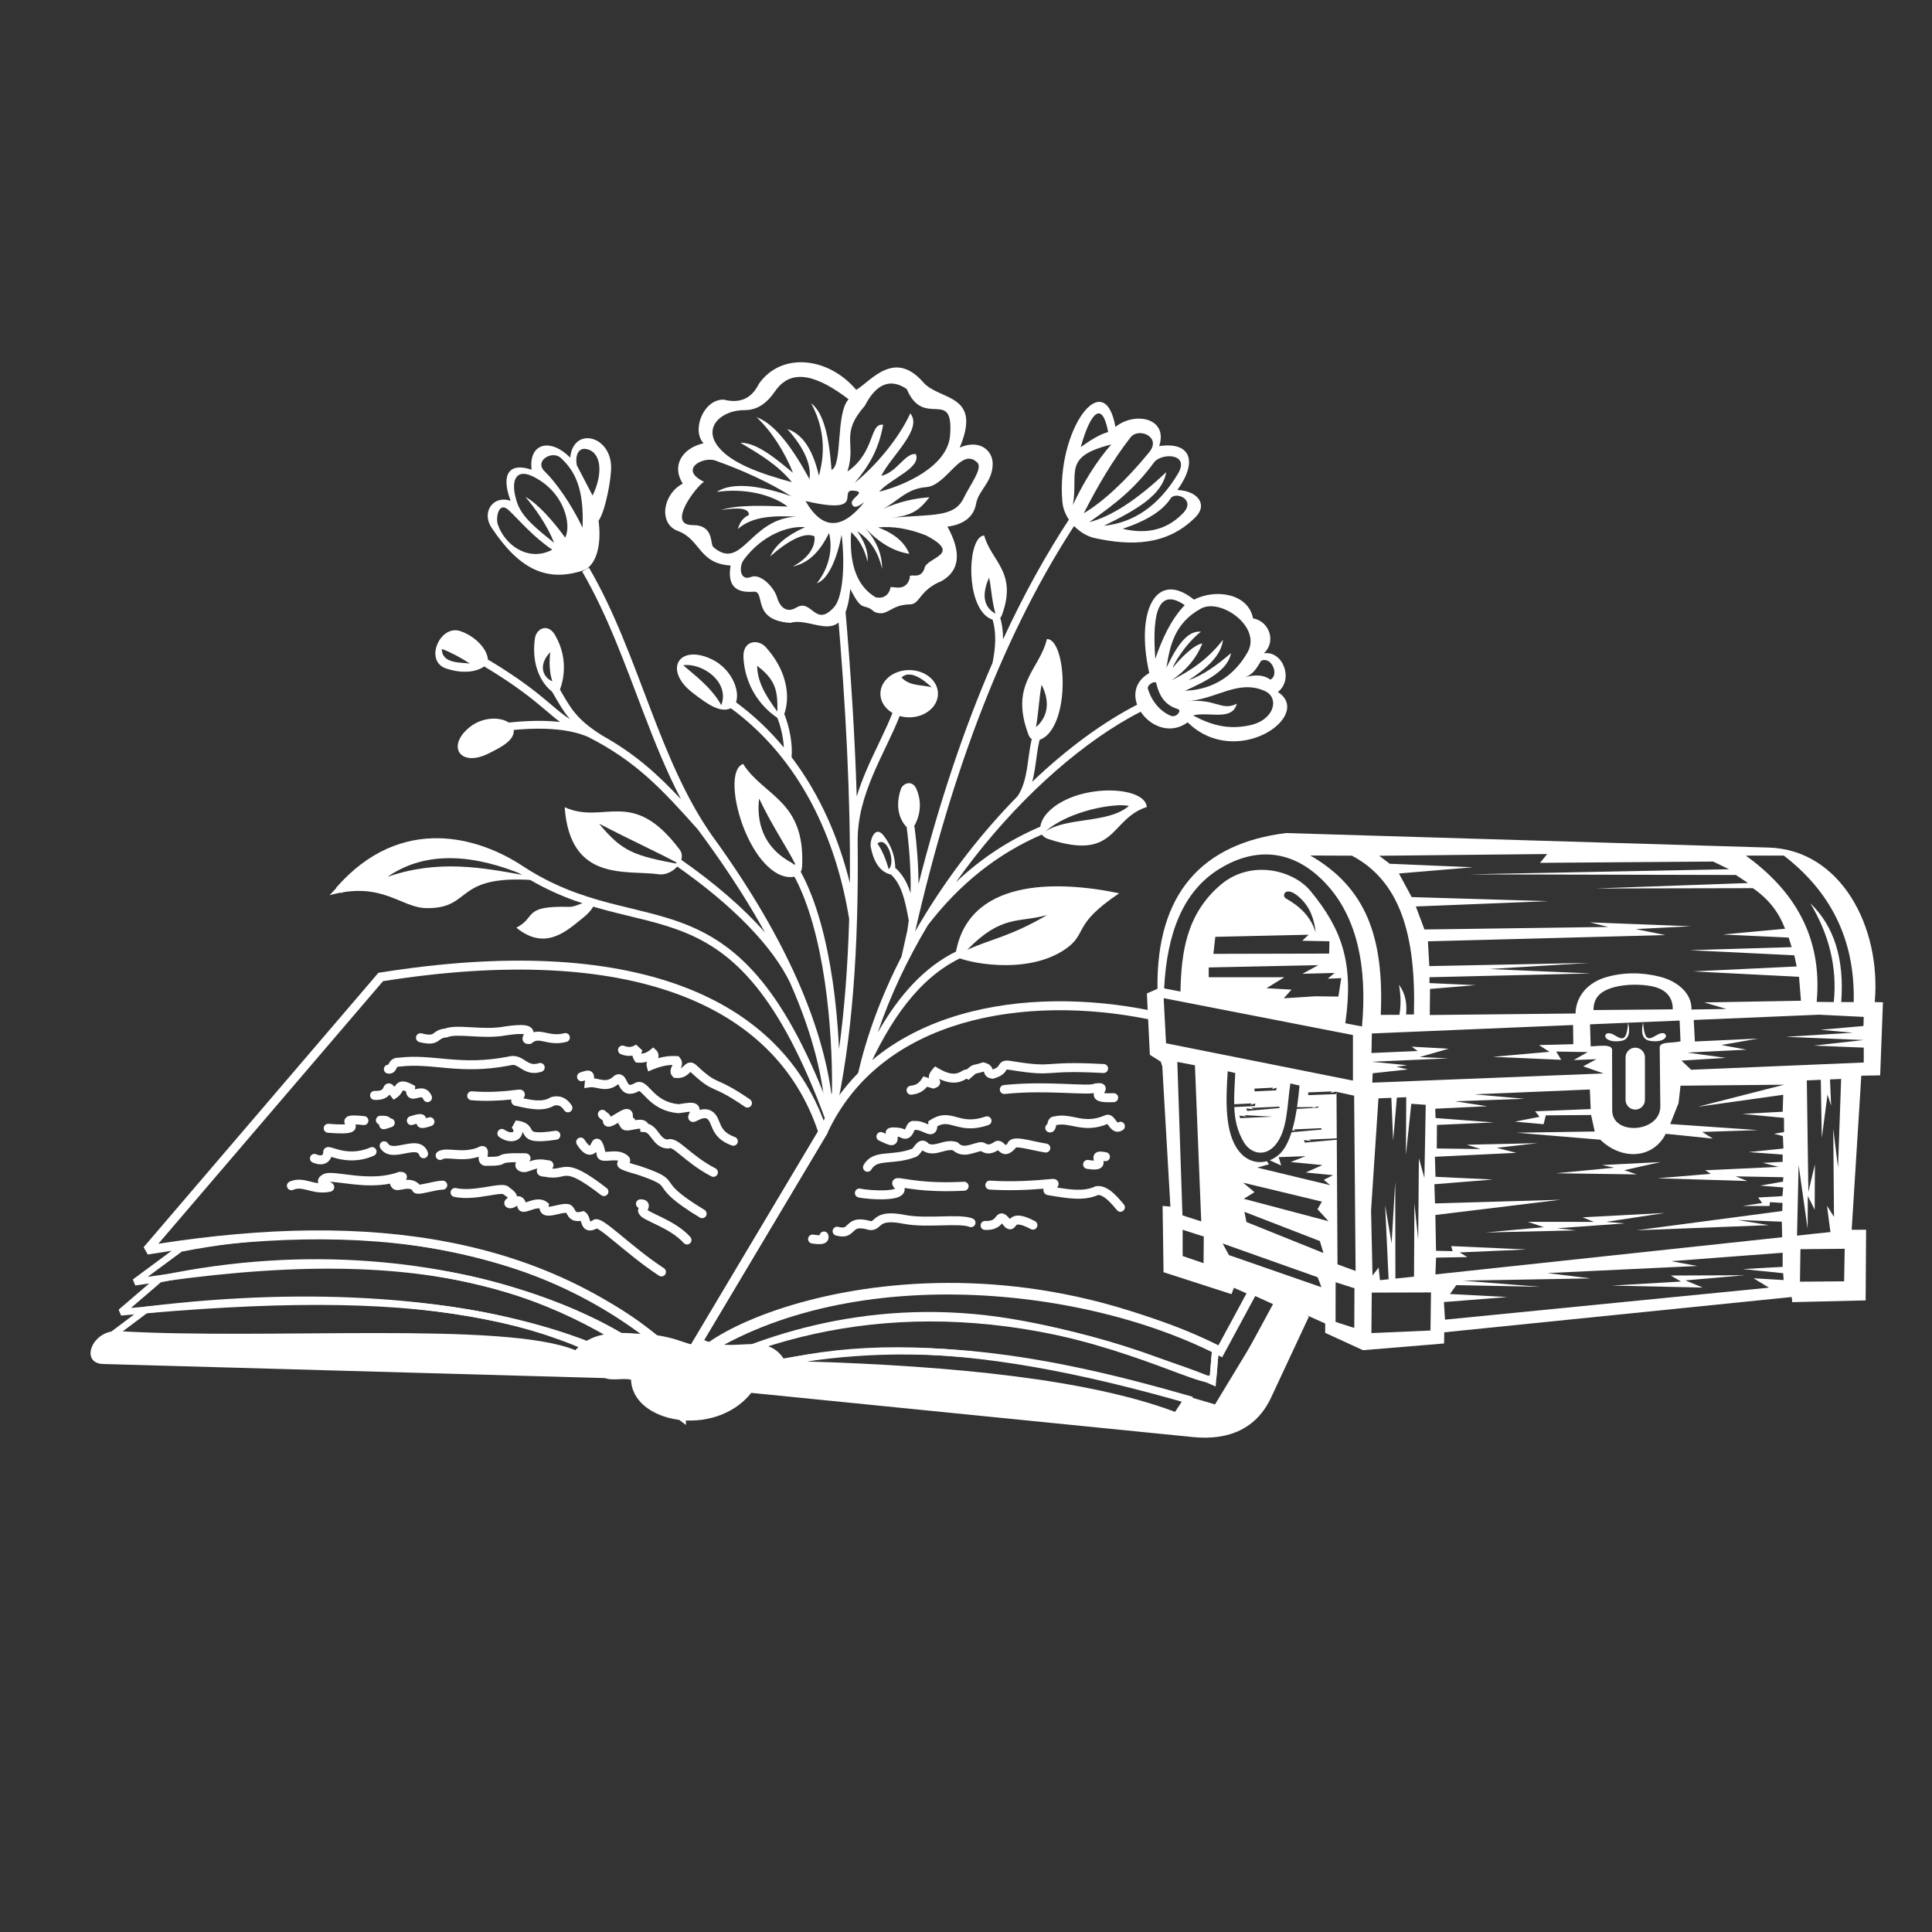 <svg xmlns="http://www.w3.org/2000/svg" fill="none" viewBox="0 0 512 512" height="512" width="512">
<rect x="0" y="0" width="512" height="512" fill="#333333" stroke="none"/>
<path fill="white" d="M181.56 366.607C182.005 364.731 181.268 362.533 179.789 360.274C178.289 357.983 175.924 355.467 172.802 352.88C166.552 347.703 157.157 342.149 145.228 337.473C121.36 328.118 87.251 322.238 47.651 329.977L47.454 330.015L47.293 330.135L35.193 339.077L35.859 340.673C75.181 334.548 103.203 335.075 125.401 340.159C147.584 345.239 164.018 354.884 180.156 367.111L181.245 367.936L181.56 366.607ZM179.819 364.63C164.004 352.811 147.659 343.429 125.799 338.423C103.987 333.428 76.747 332.802 39.143 338.373L48.189 331.688C87.347 324.076 121.039 329.905 144.578 339.132C156.37 343.754 165.591 349.22 171.665 354.252C174.705 356.77 176.929 359.157 178.299 361.249C179.152 362.552 179.635 363.684 179.819 364.63Z"></path>
<path fill="white" d="M182.145 372.314C182.433 370.266 181.531 367.963 179.835 365.62C178.121 363.252 175.504 360.712 172.105 358.141C165.301 352.998 155.252 347.65 142.671 343.274C117.502 334.52 82.099 329.622 42.053 338.119L41.831 338.166L41.658 338.314L31.436 347.08L32.1 348.643C111.686 341.078 148.601 348.561 180.725 372.9L181.933 373.816L182.145 372.314ZM180.253 370.324C148.327 346.784 111.292 339.584 34.719 346.611L42.643 339.815C82.255 331.456 117.244 336.316 142.086 344.956C154.533 349.285 164.408 354.555 171.03 359.563C174.344 362.068 176.816 364.487 178.392 366.664C179.384 368.036 179.986 369.263 180.253 370.324Z"></path>
<path fill="white" d="M181.773 375.829C181.765 373.98 180.852 371.989 179.25 369.985C177.637 367.967 175.261 365.854 172.163 363.742C165.966 359.517 156.78 355.229 144.729 351.703C120.618 344.648 84.935 340.607 38.483 346.275L38.245 346.304L26.241 355.329L26.802 356.932C59.029 355.997 85.005 355.046 106.669 355.846C128.329 356.646 145.598 359.195 160.416 365.22C160.986 365.451 161.658 365.522 162.29 365.541C162.933 365.561 163.634 365.526 164.283 365.498C164.951 365.469 165.57 365.445 166.117 365.472C166.677 365.499 167.066 365.578 167.309 365.694C167.366 365.721 167.431 365.771 167.504 365.95C167.589 366.157 167.64 366.425 167.707 366.815C167.767 367.161 167.842 367.627 168.004 368.047C168.175 368.49 168.474 368.967 169.03 369.266C172.947 371.373 176.705 373.786 180.344 376.543L181.781 377.631L181.773 375.829ZM179.485 373.698C176.378 371.47 173.182 369.477 169.874 367.698C169.813 367.665 169.742 367.602 169.666 367.405C169.58 367.183 169.531 366.907 169.463 366.513C169.403 366.164 169.325 365.696 169.153 365.277C168.982 364.858 168.692 364.42 168.182 364.14L168.077 364.087C167.51 363.816 166.836 363.724 166.205 363.693C165.561 363.661 164.861 363.69 164.206 363.718C163.532 363.748 162.906 363.778 162.343 363.761C161.77 363.743 161.357 363.679 161.088 363.569C145.989 357.43 128.479 354.869 106.735 354.066C85.629 353.287 60.458 354.163 29.551 355.069L38.934 348.015C85.069 342.415 120.424 346.447 144.229 353.412C156.155 356.902 165.158 361.121 171.16 365.214C174.163 367.261 176.389 369.259 177.858 371.097C178.604 372.029 179.137 372.9 179.485 373.698Z"></path>
<path fill="white" d="M323.056 356.945L322.512 356.676C286.051 338.655 250.271 337.608 223.891 342.485C210.705 344.923 199.84 348.846 192.395 352.892C188.677 354.912 185.774 356.983 183.862 358.945C182.001 360.854 180.868 362.879 181.256 364.754L181.492 365.893L182.53 365.369C215.403 348.774 257.272 343.398 306.502 361.511L307.404 361.839C311.917 363.465 316.483 364.885 321.015 366.93L322.162 367.448L323.056 356.945ZM320.599 364.803C316.056 362.854 311.427 361.425 307.116 359.84C258.127 341.815 216.241 346.812 183.14 363.075C183.419 362.277 184.045 361.309 185.138 360.188C186.88 358.402 189.614 356.43 193.245 354.457C200.498 350.516 211.178 346.647 224.214 344.236C250.149 339.442 285.304 340.44 321.178 358.006L320.599 364.803Z"></path>
<path fill="white" d="M340.496 345.081L331.597 341.031L323.005 356.926L321.342 356.081L320.619 364.571C320.583 364.573 320.539 364.575 320.485 364.575C319.99 364.568 319.17 364.391 317.959 364.016C315.564 363.275 312.064 361.9 307.444 360.207C298.253 356.839 284.893 352.316 268.125 349.522C231.857 343.477 201.561 353.375 180.387 364.691C179.833 364.987 179.38 365.375 179.113 365.905C178.843 366.439 178.819 367.004 178.909 367.541C178.997 368.064 179.201 368.611 179.445 369.162C179.691 369.718 180.005 370.335 180.339 370.995L180.74 371.79L181.535 371.388C217.489 353.238 259.794 355.263 322.138 374.087L322.799 374.288L340.496 345.081ZM321.991 372.185C260.336 353.644 217.809 351.427 181.531 369.4C181.358 369.052 181.204 368.735 181.074 368.441C180.848 367.933 180.716 367.548 180.666 367.247C180.618 366.958 180.654 366.804 180.703 366.707C180.755 366.605 180.88 366.447 181.227 366.261C202.163 355.072 232.059 345.317 267.832 351.279C284.444 354.047 297.687 358.528 306.831 361.879C311.38 363.546 314.98 364.958 317.432 365.718C318.644 366.093 319.683 366.345 320.461 366.356C320.847 366.361 321.292 366.311 321.672 366.078C322.111 365.81 322.338 365.378 322.379 364.905L322.892 358.866L322.973 358.907L323.747 359.301L332.373 343.341L337.934 345.872L321.991 372.185Z"></path>
<path fill="white" d="M316.145 370.182L314.984 369.848C277.699 359.132 243.066 352.889 204.632 360.595L204.789 362.359C247.41 363.258 287.055 366.722 311.444 376.077L312.114 376.335L316.145 370.182ZM311.409 374.161C288.406 365.534 252.6 361.984 213.788 360.809C247.964 355.761 279.478 361.571 313.33 371.229L311.409 374.161Z"></path>
<path fill="white" d="M31.322 352.765C24.378 352.356 21.053 361.298 27.319 361.473L167.239 365.408C167.242 377.039 189.333 381.352 199.101 369.126L316.135 380.837C325.796 381.803 333.057 378.499 336.87 370.332L346.871 348.915L338.724 343.088L322.399 373.236L314.591 370.936L311.767 375.247C288.351 366.652 247.614 362.196 208.526 361.555C203.888 352.026 194.963 358.96 186.598 355.134C183.82 358.791 181.436 353.599 168.555 353.421C160.422 352.716 155.765 354.131 152.486 357.816C133.653 350.087 71.252 355.121 31.322 352.765Z" clip-rule="evenodd" fill-rule="evenodd"></path>
<path fill="white" d="M219.372 300.124L219.203 299.61C213.347 281.721 200.309 268.559 180.414 261.237C160.563 253.932 133.908 252.441 100.702 257.744L100.27 257.812L38.063 330.518L39.158 332.461C96.947 322.965 144.962 329.266 180.532 362.469L181.608 363.474L219.372 300.124ZM181.071 359.737C145.508 327.295 98.109 320.897 41.967 329.608L101.506 260.021C134.287 254.836 160.348 256.384 179.593 263.466C198.686 270.493 211.088 282.968 216.776 299.84L181.071 359.737Z"></path>
<path fill="white" d="M182.062 362.559C201.478 348.365 227.43 342.735 253.222 343.067C279.008 343.398 304.483 349.689 322.844 359.169L323.879 359.703L333.653 341.619L325.666 338.093L324.94 340.006L310.704 335.414L310.513 322.176L312.698 322.365L310.375 282.173L309.441 279.238C308.75 277.067 308.346 274.665 307.812 272.483C307.558 271.444 307.269 270.438 306.89 269.65C306.541 268.925 305.945 268.016 304.887 267.8C288.393 264.44 270.196 264.254 254.239 268.945C238.281 273.636 224.513 283.227 217.042 299.424L180.341 360.992L182.062 362.559ZM219.113 300.587L219.145 300.533L219.172 300.475C226.287 285.004 239.429 275.773 254.909 271.223C270.399 266.67 288.177 266.825 304.378 270.121C304.401 270.139 304.542 270.246 304.75 270.679C305.014 271.229 305.257 272.029 305.506 273.047C305.978 274.979 306.46 277.703 307.178 279.958L308.021 282.609L310.169 319.762L308.101 319.582L308.354 337.151L326.36 342.959L326.998 341.277L330.34 342.754L322.895 356.53C304.258 347.159 278.882 341.021 253.252 340.692C229.053 340.381 204.499 345.247 185.134 357.589L219.113 300.587Z"></path>
<path fill="white" d="M140.236 276.661L140.398 276.647L140.75 276.607L141.023 276.38C141.523 275.965 141.945 275.825 142.36 275.79C142.827 275.749 143.345 275.832 144.087 275.988C145.537 276.293 147.512 276.803 150.139 276.107C150.773 275.939 151.151 275.289 150.983 274.655C150.815 274.021 150.165 273.643 149.531 273.811C147.518 274.344 146.07 273.978 144.576 273.664C143.847 273.511 143.012 273.349 142.154 273.424C141.893 273.446 141.634 273.491 141.378 273.559C141.343 273.191 141.2 272.799 140.868 272.459C140.462 272.044 139.905 271.849 139.358 271.749C138.263 271.55 136.529 271.617 133.852 272.014L133.825 272.018L133.799 272.023C130.991 272.57 127.936 272.41 125.075 272.247C123.672 272.167 122.296 272.085 121.081 272.106C119.955 272.126 118.845 272.235 117.912 272.582C117.04 272.668 116.399 272.886 115.868 273.181C115.597 273.332 115.373 273.492 115.195 273.624C115.001 273.767 114.892 273.853 114.762 273.938C114.567 274.064 114.37 274.158 113.993 274.183C113.565 274.212 112.878 274.153 111.722 273.856C111.087 273.693 110.439 274.075 110.276 274.71C110.113 275.346 110.495 275.993 111.13 276.156C112.4 276.482 113.365 276.606 114.153 276.553C114.99 276.497 115.572 276.243 116.056 275.929C116.265 275.793 116.47 275.635 116.608 275.533C116.761 275.42 116.886 275.333 117.022 275.257C117.237 275.138 117.537 275.014 118.046 274.953L118.278 274.931L118.469 274.917L118.646 274.844C119.188 274.619 120 274.501 121.123 274.481C122.23 274.462 123.507 274.536 124.94 274.618C127.74 274.778 131.075 274.965 134.211 274.363C136.76 273.985 138.145 273.964 138.851 274.073C138.779 274.215 138.675 274.423 138.617 274.567C138.568 274.689 138.493 274.897 138.476 275.142C138.457 275.41 138.502 275.818 138.815 276.172C139.107 276.502 139.476 276.607 139.709 276.644C139.889 276.672 140.069 276.672 140.236 276.661Z"></path>
<path fill="white" d="M197.411 293.313C197.953 293.683 198.692 293.544 199.062 293.002C199.431 292.461 199.292 291.722 198.751 291.352C193.814 287.98 191.789 287.175 190.204 286.461C188.808 285.833 187.775 285.299 184.612 282.344C184.076 281.827 183.36 281.416 182.5 281.643C182.139 281.738 181.858 281.924 181.662 282.076C181.47 282.226 181.286 282.403 181.152 282.532C180.876 282.794 180.667 282.982 180.428 283.117C180.547 282.847 180.678 282.496 180.724 282.115C180.796 281.503 180.649 280.854 180.149 280.279L179.826 279.907L179.333 279.874C177.677 279.76 176.042 279.973 174.435 280.419C174.472 280.283 174.502 280.14 174.517 279.992C174.574 279.401 174.396 278.784 173.873 278.292L173.109 277.575L172.302 278.243C171.573 278.847 170.8 279.172 169.953 279.241C169.953 279.235 169.954 279.229 169.954 279.223C169.962 279.042 170.034 278.773 170.27 278.404L168.565 276.808C167.649 277.483 166.664 277.662 165.409 277.166C164.799 276.926 164.109 277.225 163.868 277.835C163.627 278.445 163.927 279.135 164.537 279.375C165.617 279.802 166.649 279.916 167.617 279.752C167.693 280.233 167.881 280.685 168.163 281.096L168.484 281.564L169.05 281.609C169.889 281.675 170.691 281.59 171.451 281.361C171.348 281.706 171.28 282.15 171.407 282.63L171.755 283.941L173.008 283.422C174.793 282.684 176.527 282.257 178.225 282.222C178.206 282.265 178.184 282.313 178.159 282.365C178.051 282.591 177.814 283.048 177.728 283.51C177.679 283.771 177.664 284.089 177.757 284.43C177.853 284.78 178.043 285.082 178.297 285.329L178.581 285.606L178.974 285.656C179.952 285.782 180.753 285.612 181.417 285.281C182.047 284.966 182.502 284.526 182.79 284.251C182.868 284.177 182.93 284.118 182.982 284.071L182.991 284.079C186.281 287.153 187.528 287.861 189.229 288.627C190.74 289.307 192.629 290.047 197.411 293.313Z"></path>
<path fill="white" d="M102.761 284.508C103.457 284.605 104.085 284.426 104.553 283.941C104.888 283.593 105.093 283.094 105.156 282.964C105.266 282.735 105.306 282.708 105.307 282.707C105.307 282.707 105.308 282.707 105.31 282.706C105.314 282.704 105.325 282.699 105.347 282.694C105.391 282.682 105.486 282.666 105.657 282.675L105.762 282.681L105.867 282.667C110.287 282.117 114.137 282.676 118.774 283.07C123.243 283.45 128.272 283.649 134.817 282.409L135.455 282.284L135.48 282.28L135.504 282.274C136.386 282.058 136.894 282.44 138.169 283.232C138.753 283.595 139.483 284.012 140.385 284.218C141.311 284.431 142.343 284.406 143.534 284.019C144.158 283.816 144.499 283.146 144.296 282.522C144.094 281.899 143.423 281.558 142.8 281.761C141.989 282.024 141.395 282.013 140.915 281.903C140.411 281.788 139.956 281.546 139.422 281.214C138.464 280.62 137.012 279.477 134.974 279.959C128.426 281.272 123.467 281.085 118.975 280.704C114.535 280.326 110.369 279.73 105.672 280.299C104.979 280.281 104.373 280.438 103.879 280.81C103.392 281.176 103.149 281.657 103.017 281.93C102.972 282.024 102.939 282.094 102.914 282.146C102.335 282.151 101.83 282.578 101.748 283.169C101.658 283.818 102.112 284.418 102.761 284.508Z"></path>
<path fill="white" d="M193.949 303.563C194.567 303.783 195.246 303.46 195.465 302.841C195.684 302.223 195.361 301.545 194.743 301.325C193.506 300.886 192.714 300.367 192.175 299.852C191.636 299.339 191.298 298.784 191.023 298.195C190.881 297.893 190.761 297.593 190.63 297.268C190.503 296.955 190.363 296.608 190.2 296.278C189.864 295.6 189.383 294.889 188.524 294.4L188.517 294.396C187.646 293.907 186.744 293.884 185.992 294.016C185.794 294.051 185.601 294.098 185.416 294.152C185.414 293.965 185.389 293.773 185.328 293.581C184.994 292.526 183.977 292.305 183.437 292.256C182.835 292.202 182.132 292.285 181.522 292.372C180.895 292.461 180.34 292.557 179.79 292.621C176.566 292.303 174.667 290.874 173.282 289.537C172.921 289.189 172.6 288.851 172.281 288.521C171.974 288.203 171.656 287.876 171.34 287.603C170.748 287.09 169.818 286.459 168.655 286.834L168.528 286.875L168.413 286.942C167.404 287.54 166.961 287.51 166.835 287.479C166.737 287.456 166.595 287.379 166.368 286.999C166.256 286.81 166.159 286.611 166.031 286.356C165.918 286.13 165.765 285.828 165.574 285.565C165.385 285.304 165.065 284.948 164.561 284.777C164.017 284.593 163.491 284.7 163.054 284.914L162.896 284.992L162.767 285.112C162.135 285.702 161.61 285.982 161.172 286.116C160.735 286.25 160.307 286.263 159.825 286.207C159.282 286.143 158.848 286.024 158.16 285.898C157.933 285.856 157.692 285.818 157.439 285.79C157.441 285.725 157.444 285.663 157.443 285.602C157.441 285.397 157.426 285.147 157.357 284.899C157.285 284.64 157.136 284.315 156.822 284.061C156.214 283.57 155.473 283.718 155.168 283.785C154.769 283.873 154.267 284.046 153.721 284.234C153.102 284.448 152.772 285.124 152.986 285.744C153.2 286.364 153.876 286.693 154.496 286.479C154.695 286.411 154.87 286.353 155.027 286.301C155.012 286.464 154.996 286.648 154.976 286.856L154.828 288.349L156.314 288.15C156.749 288.091 157.194 288.135 157.73 288.234C158.203 288.321 158.916 288.491 159.549 288.565C160.245 288.647 161.024 288.646 161.868 288.387C162.533 288.183 163.189 287.835 163.851 287.311C163.868 287.345 163.888 287.381 163.908 287.42C164.014 287.632 164.16 287.932 164.328 288.215C164.664 288.779 165.242 289.54 166.282 289.789C167.229 290.016 168.263 289.747 169.393 289.119C169.466 289.153 169.592 289.231 169.786 289.399C170.009 289.591 170.257 289.844 170.572 290.17C170.876 290.486 171.233 290.861 171.632 291.245C173.267 292.824 175.677 294.64 179.697 294.998L179.813 295.008L179.929 294.996C180.565 294.927 181.293 294.803 181.857 294.723C182.275 294.664 182.615 294.627 182.882 294.617C182.84 294.705 182.789 294.805 182.725 294.919L182.709 294.948L182.693 294.979C182.581 295.208 182.418 295.557 182.387 295.907C182.371 296.086 182.364 296.55 182.738 296.939C183.12 297.338 183.595 297.34 183.781 297.326C183.984 297.31 184.157 297.253 184.253 297.218C184.363 297.178 184.472 297.13 184.564 297.087C184.714 297.017 184.992 296.879 185.154 296.801C185.573 296.601 185.997 296.427 186.404 296.355C186.797 296.286 187.1 296.324 187.355 296.467C187.64 296.631 187.848 296.88 188.071 297.332C188.188 297.568 188.296 297.832 188.427 298.156C188.553 298.467 188.698 298.83 188.872 299.202C189.227 299.96 189.718 300.792 190.536 301.572C191.353 302.35 192.447 303.03 193.949 303.563Z"></path>
<path fill="white" d="M112.209 291.366C112.473 291.965 113.175 292.237 113.775 291.973C114.375 291.708 114.647 291.006 114.382 290.406C113.895 289.303 113.127 288.663 112.166 288.481C111.349 288.326 110.54 288.55 110.098 288.663C110.053 288.675 110.01 288.685 109.97 288.695C109.973 288.66 109.973 288.622 109.977 288.582L110.045 287.794L109.344 287.428C108.446 286.959 107.683 286.661 107.012 286.598C106.231 286.525 105.606 286.773 105.138 287.248C104.941 287.446 104.795 287.662 104.69 287.829C104.65 287.891 104.612 287.955 104.577 288.013C104.562 287.997 104.548 287.981 104.534 287.965C104.311 287.724 104.02 287.431 103.681 287.263C103.485 287.167 103.184 287.067 102.823 287.121C102.449 287.178 102.186 287.373 102.027 287.539C101.882 287.69 101.789 287.849 101.74 287.939C101.689 288.032 101.638 288.138 101.608 288.2C101.473 288.478 101.373 288.651 101.156 288.796C100.934 288.944 100.431 289.159 99.316 289.107C98.661 289.077 98.105 289.583 98.075 290.238C98.044 290.893 98.551 291.449 99.206 291.48C100.648 291.547 101.702 291.286 102.473 290.772C102.794 290.559 103.038 290.318 103.226 290.085C103.345 290.229 103.482 290.395 103.636 290.586L104.319 291.439L105.225 290.829C105.822 290.427 106.176 289.937 106.416 289.558C106.475 289.465 106.529 289.375 106.575 289.299C106.623 289.219 106.661 289.157 106.697 289.098C106.738 289.034 106.768 288.992 106.79 288.963C106.927 288.976 107.177 289.039 107.599 289.222C107.614 289.426 107.645 289.623 107.699 289.809C107.835 290.284 108.132 290.738 108.656 290.987C109.113 291.205 109.573 291.179 109.859 291.142C110.154 291.104 110.464 291.021 110.687 290.964C111.23 290.825 111.515 290.775 111.724 290.815C111.789 290.827 111.98 290.849 112.209 291.366Z"></path>
<path fill="white" d="M149.514 294.243C149.872 294.792 150.608 294.946 151.157 294.588C151.706 294.23 151.861 293.494 151.503 292.945C150.942 292.085 150.224 291.344 149.289 290.915C148.333 290.477 147.27 290.421 146.14 290.726L145.975 290.771L145.828 290.861C144.803 291.491 143.612 291.688 142.173 291.605C141.099 291.544 139.953 291.333 138.699 291.067C138.793 290.946 138.903 290.788 138.979 290.61C139.037 290.473 139.143 290.173 139.07 289.804C138.98 289.353 138.678 289.049 138.366 288.896C138.107 288.77 137.858 288.75 137.715 288.747C137.562 288.744 137.411 288.76 137.271 288.78V288.779C133.673 289.248 129.267 289.57 125.106 289.203C124.453 289.146 123.877 289.628 123.819 290.282C123.762 290.935 124.244 291.511 124.898 291.569C128.51 291.887 132.254 291.713 135.518 291.375C135.446 291.668 135.431 292.084 135.722 292.494C135.932 292.789 136.212 292.935 136.419 293.006C136.573 293.058 136.723 293.084 136.856 293.096C138.589 293.478 140.368 293.881 142.037 293.976C143.698 294.071 145.361 293.869 146.894 292.988C147.501 292.848 147.946 292.912 148.3 293.075C148.701 293.259 149.109 293.622 149.514 294.243Z"></path>
<path fill="white" d="M188.512 311.74C189.093 312.043 189.81 311.819 190.114 311.237C190.418 310.656 190.192 309.939 189.611 309.635C186.181 307.845 183.746 305.801 181.862 304.262C180.947 303.515 180.084 302.819 179.31 302.389C178.631 302.012 177.756 301.692 176.851 301.983C175.962 301.886 175.43 301.317 174.687 300.333C174.099 299.554 173.242 298.251 171.748 297.8C171.666 297.656 171.565 297.519 171.44 297.394C171.077 297.029 170.633 296.868 170.259 296.797C169.642 296.68 168.94 296.762 168.367 296.857C168.216 296.435 167.866 296.223 167.707 296.144L167.745 296.12L167.701 295.422C167.686 295.18 167.625 294.88 167.442 294.596C167.247 294.291 166.965 294.086 166.655 293.981C166.124 293.801 165.604 293.941 165.325 294.032C164.699 294.238 163.952 294.68 163.338 295.052C162.772 295.394 162.271 295.708 161.846 295.936C161.667 295.542 161.433 295.236 161.13 294.989C161.017 294.897 160.91 294.825 160.832 294.775C160.735 294.713 160.714 294.702 160.664 294.668C160.611 294.632 160.61 294.625 160.606 294.619C160.23 294.082 159.49 293.95 158.952 294.326C158.414 294.701 158.283 295.442 158.659 295.98C158.884 296.302 159.132 296.499 159.333 296.635C159.41 296.687 159.518 296.754 159.548 296.773C159.598 296.805 159.618 296.82 159.629 296.83C159.632 296.832 159.644 296.837 159.673 296.893C159.711 296.969 159.778 297.139 159.841 297.482L159.885 297.728L160.025 297.935C160.501 298.639 161.273 298.611 161.607 298.558C161.975 298.499 162.34 298.343 162.634 298.201C162.984 298.031 163.378 297.802 163.765 297.57L164.502 298.777C164.832 299.317 165.368 299.493 165.712 299.551C166.059 299.611 166.42 299.589 166.714 299.557C167.278 299.494 168.039 299.324 168.563 299.231C169.071 299.14 169.43 299.105 169.664 299.115L169.713 299.949L170.758 300.019C171.486 300.068 171.89 300.569 172.793 301.765C173.585 302.813 174.754 304.317 177.008 304.372L177.304 304.379L177.571 304.246C177.574 304.245 177.592 304.243 177.631 304.25C177.723 304.264 177.89 304.317 178.157 304.465C178.708 304.772 179.398 305.316 180.359 306.102C182.229 307.629 184.838 309.822 188.512 311.74ZM164.212 297.299C164.214 297.303 164.216 297.307 164.218 297.311C164.229 297.332 164.241 297.352 164.252 297.372L163.809 297.543C163.945 297.461 164.08 297.38 164.212 297.299Z"></path>
<path fill="white" d="M90.761 300.362C91.689 300.35 92.414 300.277 92.945 300.11C93.451 299.95 94.208 299.547 94.281 298.632C94.302 298.382 94.258 298.162 94.202 297.987C94.719 298.005 95.41 298.056 96.322 298.154C96.974 298.224 97.559 297.752 97.629 297.1C97.7 296.448 97.228 295.862 96.576 295.792C95.302 295.655 94.361 295.596 93.677 295.605C93.335 295.609 93.027 295.631 92.759 295.679C92.506 295.723 92.195 295.806 91.915 295.992C91.59 296.209 91.318 296.563 91.262 297.036C91.216 297.436 91.345 297.76 91.425 297.928C91.43 297.939 91.436 297.949 91.441 297.96C91.245 297.973 91.009 297.984 90.729 297.987C89.878 297.999 88.695 297.953 87.07 297.824C86.416 297.772 85.843 298.26 85.791 298.914C85.74 299.568 86.228 300.14 86.882 300.192C88.543 300.324 89.807 300.375 90.761 300.362Z"></path>
<path fill="white" d="M101.62 299.26C101.843 299.269 102.058 299.212 102.101 299.201C102.205 299.176 102.33 299.14 102.474 299.097C102.764 299.011 103.19 298.876 103.785 298.684C104.41 298.483 104.753 297.814 104.552 297.19C104.396 296.705 103.956 296.391 103.475 296.369C103.296 296.143 103.079 296.01 102.918 295.935C102.71 295.837 102.491 295.784 102.295 295.751C101.903 295.685 101.396 295.668 100.771 295.689C100.116 295.711 99.603 296.26 99.624 296.915C99.642 297.437 99.994 297.868 100.467 298.012C100.462 298.117 100.47 298.234 100.502 298.359C100.624 298.839 100.981 299.074 101.195 299.164C101.387 299.246 101.555 299.257 101.62 299.26Z"></path>
<path fill="white" d="M111.277 298.828C111.739 299.002 112.25 298.934 112.619 298.865C113.054 298.782 113.611 298.627 114.319 298.39C114.941 298.183 115.277 297.51 115.069 296.887C114.861 296.265 114.189 295.929 113.567 296.137C113.318 296.22 113.1 296.288 112.91 296.344C112.865 296.159 112.778 295.959 112.621 295.773C112.38 295.489 112.078 295.356 111.836 295.296C111.408 295.189 110.928 295.247 110.498 295.331C110.023 295.424 109.416 295.592 108.644 295.844C108.021 296.048 107.68 296.718 107.884 297.341C108.088 297.965 108.758 298.305 109.382 298.102C109.783 297.97 110.116 297.871 110.391 297.797C110.414 297.91 110.453 298.031 110.516 298.155C110.695 298.506 110.99 298.719 111.277 298.828Z"></path>
<path fill="white" d="M132.317 301.335C133.991 302.517 135.94 302.827 137.287 301.941C137.956 301.502 138.388 300.801 138.449 299.97C138.518 300.049 138.583 300.146 138.663 300.285C138.747 300.43 138.923 300.767 139.126 301.041C139.364 301.362 139.682 301.674 140.145 301.92C140.592 302.157 141.121 302.303 141.746 302.38C142.97 302.53 144.76 302.435 147.486 302.023C148.134 301.925 148.58 301.32 148.482 300.672C148.384 300.023 147.779 299.577 147.131 299.675C144.447 300.08 142.923 300.132 142.035 300.023C141.605 299.97 141.377 299.885 141.258 299.822C141.155 299.767 141.096 299.71 141.034 299.627C140.938 299.496 140.891 299.393 140.718 299.095C140.568 298.835 140.356 298.5 140.018 298.178C139.318 297.511 138.298 297.101 136.701 296.922L135.641 298.844C136.029 299.329 136.085 299.648 136.082 299.776C136.08 299.867 136.054 299.91 135.983 299.957C135.777 300.092 134.939 300.279 133.686 299.395C133.15 299.016 132.41 299.144 132.031 299.68C131.653 300.216 131.781 300.957 132.317 301.335Z"></path>
<path fill="white" d="M185.461 322.661C186.023 323 186.753 322.82 187.092 322.258C187.431 321.697 187.251 320.967 186.689 320.628C183.055 318.433 180.985 316.904 179.73 315.794C178.503 314.71 178.042 314.019 177.624 313.42C177.132 312.717 176.657 312.083 175.452 311.385C174.343 310.742 172.605 310.035 169.607 309.017L169.574 309.006L169.542 308.996C168.343 308.664 167.474 308.401 166.855 308.192C166.888 308.127 166.918 308.056 166.943 307.979C167.053 307.634 167.024 307.286 166.901 306.985C166.696 306.483 166.254 306.153 165.916 305.936C165.137 305.403 164.265 305.21 163.488 305.149C162.705 305.088 161.92 305.154 161.319 305.204C160.908 305.237 160.62 305.255 160.417 305.258C160.312 304.77 160.107 303.903 159.839 303.233C159.759 303.034 159.661 302.819 159.542 302.622C159.44 302.454 159.244 302.166 158.92 301.969C158.739 301.86 158.489 301.761 158.186 301.762C157.876 301.763 157.609 301.869 157.403 302.01C157.047 302.255 156.861 302.613 156.759 302.849L156.684 303.01C156.514 303.362 156.37 303.543 156.281 303.622L156.28 303.624C156.219 303.595 156.097 303.525 155.914 303.352C155.634 303.087 155.29 302.657 154.886 302.016C154.537 301.461 153.804 301.295 153.249 301.644C152.694 301.993 152.527 302.726 152.876 303.281C153.337 304.014 153.803 304.623 154.281 305.076C154.75 305.52 155.321 305.899 155.993 305.994C156.726 306.098 157.37 305.835 157.864 305.393C157.905 305.356 157.945 305.317 157.984 305.277C158.033 305.478 158.075 305.663 158.106 305.81C158.115 306.193 158.225 306.609 158.533 306.962C158.873 307.352 159.314 307.503 159.635 307.568C160.223 307.687 160.97 307.615 161.513 307.57C162.146 307.519 162.74 307.472 163.302 307.517C163.497 307.532 163.675 307.559 163.838 307.595C163.796 307.651 163.755 307.713 163.718 307.782C163.529 308.136 163.503 308.561 163.673 308.951C163.811 309.268 164.039 309.471 164.187 309.583C164.349 309.707 164.533 309.811 164.717 309.901C165.416 310.246 166.704 310.675 168.872 311.276C171.853 312.289 173.38 312.929 174.261 313.44C175.05 313.897 175.289 314.225 175.677 314.781C176.139 315.441 176.725 316.308 178.157 317.574C179.561 318.815 181.764 320.428 185.461 322.661Z"></path>
<path fill="white" d="M82.864 308.08C83.591 308.388 84.658 308.713 85.698 308.48C86.253 308.356 86.79 308.074 87.222 307.58C87.472 307.295 87.666 306.961 87.812 306.588C87.896 306.614 87.987 306.642 88.085 306.672C88.497 306.798 88.994 306.944 89.56 307.078C91.836 307.618 95.209 307.966 99.076 306.273C99.677 306.01 99.951 305.31 99.688 304.709C99.425 304.108 98.725 303.834 98.124 304.097C94.882 305.517 92.073 305.234 90.108 304.768C89.613 304.65 89.171 304.521 88.78 304.402C88.413 304.289 88.031 304.166 87.743 304.09C87.596 304.052 87.421 304.011 87.246 303.992C87.107 303.976 86.782 303.949 86.442 304.095C86.246 304.179 86.038 304.324 85.879 304.552C85.723 304.777 85.663 305.012 85.647 305.204C85.637 305.328 85.644 305.444 85.66 305.55C85.585 305.808 85.496 305.946 85.435 306.016C85.367 306.094 85.292 306.137 85.179 306.163C84.883 306.229 84.391 306.147 83.788 305.892C83.184 305.637 82.488 305.92 82.232 306.524C81.977 307.128 82.26 307.825 82.864 308.08Z"></path>
<path fill="white" d="M111.133 306.153C111.35 306.772 112.027 307.098 112.646 306.881C113.265 306.664 113.591 305.986 113.374 305.367C113.129 304.668 112.739 304.099 112.198 303.689C111.665 303.283 111.061 303.091 110.477 303.013C109.371 302.865 108.113 303.108 107.078 303.309C105.944 303.531 105 303.721 104.204 303.687C103.477 303.655 103.079 303.449 102.809 303.015C102.461 302.458 101.729 302.289 101.172 302.636C100.616 302.983 100.446 303.715 100.793 304.272C101.614 305.588 102.888 306.007 104.101 306.06C105.244 306.109 106.507 305.84 107.533 305.64C108.659 305.421 109.515 305.28 110.162 305.367C110.455 305.406 110.638 305.487 110.762 305.581C110.879 305.669 111.018 305.826 111.133 306.153Z"></path>
<path fill="white" d="M159.322 316.729C159.842 317.129 160.587 317.032 160.987 316.512C161.387 315.992 161.29 315.247 160.771 314.847C155.082 310.466 152.405 309.243 150.254 309.22C149.259 309.209 148.301 309.489 147.656 309.601C147.266 309.669 146.834 309.719 146.303 309.704C146.398 309.602 146.516 309.451 146.593 309.252C146.665 309.07 146.722 308.797 146.644 308.484C146.564 308.164 146.377 307.94 146.203 307.801C145.912 307.57 145.587 307.517 145.463 307.499C145.34 307.481 145.212 307.476 145.085 307.473C142.999 306.999 141.496 307.375 140.372 307.772C140.336 307.784 140.301 307.799 140.266 307.811C140.322 307.741 140.382 307.656 140.434 307.558C140.528 307.38 140.711 306.935 140.487 306.423C140.273 305.934 139.848 305.758 139.67 305.7C139.343 305.593 138.964 305.599 138.669 305.616C134.319 305.547 133.294 305.783 132.472 306.212C132.292 306.306 132.262 306.327 132.178 306.361C132.113 306.386 131.999 306.424 131.773 306.462C131.347 306.532 130.605 306.587 129.208 306.583C129.219 306.429 129.241 306.234 129.269 305.972C129.29 305.782 129.315 305.524 129.304 305.277C129.296 305.079 129.262 304.6 128.915 304.202C128.464 303.685 127.849 303.666 127.453 303.75C127.137 303.816 126.83 303.966 126.549 304.132C124.502 304.907 122.569 304.884 120.827 304.769C119.983 304.713 119.08 304.627 118.326 304.635C117.574 304.644 116.705 304.74 115.978 305.234C115.435 305.602 115.293 306.34 115.662 306.883C116.03 307.425 116.769 307.567 117.311 307.199C117.44 307.111 117.719 307.017 118.353 307.01C118.985 307.003 119.706 307.075 120.67 307.139C122.363 307.251 124.507 307.307 126.831 306.551C126.822 306.755 126.824 306.968 126.848 307.169C126.882 307.457 126.969 307.836 127.215 308.186C127.484 308.568 127.878 308.822 128.342 308.925L128.462 308.952L128.585 308.953C130.393 308.976 131.457 308.92 132.158 308.805C132.523 308.745 132.808 308.667 133.059 308.566C133.291 308.473 133.493 308.358 133.571 308.317C133.746 308.226 134.068 308.011 136.759 307.984C136.753 307.996 136.746 308.008 136.74 308.021C136.571 308.382 136.46 308.92 136.734 309.476C136.979 309.972 137.423 310.25 137.794 310.413L137.8 310.416L137.804 310.418C138.506 310.719 139.169 310.651 139.71 310.513C140.178 310.393 140.762 310.153 141.162 310.011C141.545 309.876 141.958 309.752 142.43 309.682C142.392 309.752 142.355 309.83 142.327 309.916C142.213 310.257 142.22 310.697 142.484 311.09C142.703 311.417 143.01 311.57 143.191 311.643C143.525 311.775 143.935 311.825 144.345 311.845C145.966 312.181 147.104 312.108 148.064 311.941C149.111 311.759 149.519 311.587 150.228 311.595C151.484 311.609 153.571 312.301 159.322 316.729Z"></path>
<path fill="white" d="M181.18 329.4C181.617 329.889 182.367 329.932 182.857 329.495C183.346 329.058 183.389 328.308 182.952 327.818C180.808 325.417 177.741 323.761 175.331 322.578C174.076 321.962 173.061 321.503 172.289 321.09C171.989 320.929 171.772 320.797 171.622 320.693C171.667 320.605 171.715 320.504 171.759 320.399C171.828 320.232 171.916 319.987 171.941 319.705C171.968 319.406 171.93 319.005 171.67 318.629C171.416 318.259 171.052 318.065 170.729 317.964C170.412 317.866 170.066 317.835 169.717 317.837C169.061 317.84 168.532 318.375 168.536 319.03C168.539 319.519 168.836 319.936 169.258 320.116C169.251 320.133 169.242 320.148 169.235 320.165C169.185 320.283 169.054 320.599 169.083 320.975C169.1 321.197 169.176 321.47 169.376 321.718C169.381 321.724 169.387 321.731 169.392 321.737C169.58 322.09 169.863 322.335 170.038 322.474C170.354 322.726 170.754 322.962 171.167 323.183C171.983 323.62 173.135 324.146 174.284 324.71C176.683 325.887 179.372 327.375 181.18 329.4Z"></path>
<path fill="white" d="M110.949 316.352C111.527 316.336 112.307 316.185 113.048 316.028C113.845 315.859 114.646 315.672 115.439 315.516C116.236 315.36 116.892 315.265 117.342 315.265C117.998 315.265 118.529 314.733 118.529 314.077C118.529 313.421 117.998 312.89 117.342 312.89C116.642 312.89 115.789 313.027 114.983 313.185C114.174 313.344 113.279 313.551 112.555 313.705C111.986 313.825 111.531 313.91 111.2 313.951C110.085 312.742 108.68 312.592 107.571 312.675C107.582 312.66 107.594 312.646 107.605 312.631C107.714 312.471 107.959 312.031 107.769 311.479C107.589 310.959 107.157 310.756 106.997 310.693C106.665 310.561 106.27 310.548 105.984 310.546L105.771 310.546L105.572 310.618C101.789 311.998 97.656 311.887 94.063 311.516C93.17 311.424 92.319 311.316 91.516 311.214C90.72 311.112 89.961 311.014 89.278 310.944C88.599 310.875 87.956 310.829 87.391 310.84C86.847 310.85 86.255 310.913 85.745 311.141L85.715 311.155L85.685 311.17C85.29 311.375 84.91 311.632 84.639 311.98C84.337 312.368 84.177 312.867 84.288 313.4C84.301 313.46 84.316 313.518 84.334 313.573C83.597 313.47 82.88 313.285 82.13 313.095C80.58 312.703 78.762 312.251 76.743 313.146C76.143 313.412 75.873 314.113 76.138 314.713C76.404 315.312 77.106 315.583 77.705 315.317C78.895 314.789 79.96 314.996 81.548 315.398C83.079 315.785 85.007 316.322 87.395 315.839C87.504 315.826 87.681 315.797 87.859 315.716C87.975 315.662 88.244 315.52 88.426 315.2C88.645 314.814 88.606 314.414 88.493 314.137C88.399 313.908 88.258 313.763 88.195 313.702C88.12 313.629 88.048 313.576 88 313.542C87.904 313.476 87.804 313.421 87.731 313.382C87.61 313.318 87.502 313.266 87.4 313.217C87.412 313.216 87.424 313.215 87.436 313.215C87.858 313.207 88.388 313.241 89.037 313.307C89.683 313.373 90.407 313.467 91.215 313.57C92.018 313.672 92.894 313.783 93.819 313.878C96.649 314.171 100.014 314.334 103.378 313.678C103.396 314.082 103.579 314.406 103.804 314.641C104.011 314.96 104.315 315.173 104.645 315.284C105.01 315.407 105.374 315.395 105.619 315.374C105.882 315.352 106.161 315.302 106.405 315.255C106.668 315.205 106.907 315.157 107.165 315.115C108.054 314.97 108.706 314.988 109.2 315.337C109.314 315.705 109.562 315.958 109.808 316.106C110.047 316.25 110.288 316.304 110.45 316.327C110.623 316.353 110.796 316.356 110.949 316.352Z"></path>
<path fill="white" d="M174.65 338.076C175.199 338.434 175.935 338.279 176.293 337.73C176.651 337.181 176.497 336.445 175.948 336.087C171.59 333.243 167.428 329.726 164.195 327.072C162.602 325.765 161.196 324.634 160.13 323.941C159.614 323.606 159.069 323.299 158.565 323.165C158.311 323.097 157.945 323.038 157.553 323.147C157.284 323.221 157.053 323.362 156.869 323.548C156.669 323.641 156.534 323.682 156.451 323.701C156.408 323.608 156.364 323.484 156.309 323.308C156.261 323.159 156.19 322.918 156.122 322.719C155.993 322.342 155.743 321.678 155.144 321.251L154.69 320.927L154.152 321.069C153.341 321.282 152.961 321.232 152.809 321.186C152.704 321.153 152.634 321.104 152.525 320.942C152.459 320.844 152.4 320.735 152.308 320.567C152.228 320.42 152.111 320.204 151.964 320.002C151.81 319.79 151.59 319.546 151.273 319.357C150.966 319.175 150.624 319.081 150.26 319.066C149.549 318.991 148.734 319.143 148.074 319.286C147.302 319.453 146.67 319.623 146.05 319.726C145.766 319.772 145.542 319.794 145.371 319.793C145.374 319.773 145.376 319.75 145.38 319.727L145.51 319.013L144.935 318.571C144.059 317.899 143.058 317.797 142.209 317.878C141.378 317.958 140.565 318.227 139.958 318.432C139.712 318.515 139.506 318.585 139.322 318.643C139.11 318.065 138.77 317.505 138.171 317.208C137.754 317.001 137.348 316.987 137.006 317.042C136.985 316.945 136.959 316.844 136.922 316.742C136.657 316.006 136.001 315.385 135.109 314.806C134.778 314.406 134.325 314.219 133.962 314.131C133.504 314.022 132.992 314.016 132.507 314.043C131.534 314.098 130.277 314.318 128.994 314.528C126.313 314.967 123.314 315.397 120.849 314.854C120.208 314.713 119.575 315.118 119.433 315.759C119.292 316.399 119.697 317.033 120.337 317.174C123.32 317.831 126.774 317.298 129.378 316.872C130.736 316.649 131.828 316.461 132.641 316.415C132.959 316.397 133.174 316.406 133.31 316.424L133.351 316.509L133.647 316.691C134.193 317.027 134.459 317.271 134.584 317.41C134.552 317.438 134.514 317.47 134.469 317.507C134.402 317.56 134.2 317.714 134.064 317.853C133.994 317.925 133.843 318.087 133.742 318.325C133.619 318.617 133.568 319.048 133.808 319.467C134.003 319.806 134.296 319.965 134.435 320.03C134.597 320.105 134.761 320.151 134.895 320.181L134.983 320.202L135.074 320.209C135.704 320.253 136.255 319.974 136.541 319.823C136.806 319.683 136.954 319.594 137.083 319.523C137.101 319.853 137.191 320.235 137.466 320.568C137.888 321.079 138.471 321.158 138.826 321.152C139.179 321.146 139.534 321.058 139.813 320.977C140.105 320.892 140.429 320.78 140.72 320.682C141.345 320.47 141.915 320.292 142.435 320.242C142.654 320.221 142.838 320.227 142.996 320.253C143.014 320.429 143.05 320.605 143.11 320.776C143.294 321.3 143.656 321.679 144.106 321.903C144.517 322.108 144.954 322.162 145.317 322.167C145.69 322.173 146.076 322.129 146.437 322.069C147.126 321.956 147.961 321.741 148.576 321.607C149.286 321.453 149.754 321.395 150.024 321.428L150.065 321.433C150.102 321.49 150.149 321.568 150.223 321.703C150.3 321.844 150.413 322.057 150.551 322.264C150.852 322.713 151.32 323.213 152.111 323.456C152.637 323.617 153.227 323.64 153.892 323.544C153.94 323.689 153.98 323.824 154.044 324.024C154.106 324.223 154.188 324.465 154.298 324.702C154.517 325.174 154.947 325.826 155.813 326.032C156.584 326.216 157.391 325.961 158.174 325.551C158.326 325.625 158.544 325.743 158.835 325.932C159.769 326.54 161.07 327.58 162.688 328.908C165.878 331.526 170.157 335.143 174.65 338.076Z"></path>
<path fill="white" d="M241.555 290.1C243.039 289.95 244.116 289.46 244.956 288.74C245.228 288.507 245.468 288.254 245.685 287.995C245.904 288.084 246.12 288.137 246.26 288.173C246.49 288.231 246.709 288.284 246.973 288.371L247.343 288.494L247.714 288.373C247.983 288.286 248.284 288.169 248.535 287.989C248.813 287.79 249.182 287.391 249.164 286.777C249.151 286.349 248.939 286.033 248.849 285.908C251.362 287.1 253.176 287.08 254.573 286.615C255.295 286.375 255.895 286.007 256.183 285.851L256.667 286.188L257.367 285.567C257.92 285.075 258.222 284.809 258.432 284.644C258.616 284.499 258.649 284.498 258.651 284.498C258.761 284.461 258.808 284.466 259.269 284.363C259.59 284.292 260.007 284.185 260.586 284.001C260.677 284.033 260.733 284.06 260.766 284.078C260.768 284.087 260.772 284.098 260.776 284.11C260.804 284.213 260.906 284.714 261.289 285.123C261.687 285.547 262.229 285.741 262.804 285.843L263.073 285.891L263.337 285.816C264.448 285.499 265.213 285.116 265.766 284.673C266.336 284.217 266.606 283.752 266.765 283.488C266.776 283.47 266.786 283.455 266.795 283.441C266.915 283.438 267.171 283.447 267.654 283.533L267.663 283.534L267.672 283.536C273.98 284.556 275.96 284.537 278.532 284.364C280.961 284.199 283.937 283.899 292.399 284.356C293.054 284.391 293.613 283.889 293.649 283.234C293.684 282.579 293.182 282.02 292.527 281.985C283.935 281.52 280.856 281.826 278.371 281.994C276.031 282.152 274.239 282.192 268.069 281.195C267.256 281.051 266.535 280.991 265.931 281.199C265.198 281.452 264.882 282.014 264.734 282.257C264.588 282.498 264.499 282.645 264.282 282.819C264.081 282.98 263.72 283.198 263.047 283.42C262.977 283.176 262.836 282.755 262.436 282.375C262.035 281.994 261.494 281.761 260.843 281.605L260.512 281.526L260.189 281.634C259.495 281.866 259.054 281.978 258.753 282.045C258.528 282.095 258.164 282.158 257.914 282.24C257.553 282.358 257.273 282.534 256.966 282.775C256.772 282.927 256.538 283.131 256.24 283.394C256.142 283.395 256.045 283.403 255.951 283.419C255.599 283.48 255.291 283.635 255.094 283.74C254.625 283.988 254.317 284.197 253.824 284.361C252.999 284.636 251.492 284.802 248.641 283.104L247.8 282.603L247.148 283.332C246.543 284.008 246.173 284.707 246.152 285.447C246.15 285.544 246.153 285.637 246.161 285.726L244.72 285.244C244.243 285.985 243.895 286.522 243.411 286.937C242.97 287.315 242.361 287.632 241.316 287.737C240.663 287.803 240.188 288.386 240.254 289.038C240.319 289.691 240.902 290.166 241.555 290.1Z"></path>
<path fill="white" d="M292.51 292.056C293.196 292.123 294.078 292.133 295.197 292.079C295.852 292.047 296.358 291.491 296.326 290.836C296.295 290.181 295.738 289.675 295.083 289.707C294.024 289.758 293.269 289.744 292.741 289.692C292.679 289.686 292.621 289.679 292.567 289.673C292.579 289.655 292.592 289.638 292.605 289.619C292.675 289.52 292.765 289.385 292.841 289.237C292.909 289.105 293.026 288.85 293.036 288.529C293.049 288.13 292.892 287.71 292.529 287.415C292.235 287.177 291.906 287.105 291.702 287.075C291.285 287.016 290.755 287.06 290.154 287.149L289.954 287.178L289.774 287.273C289.769 287.275 289.607 287.336 289.141 287.379C288.71 287.418 288.141 287.432 287.432 287.426C286.008 287.414 284.159 287.324 281.949 287.24C277.563 287.072 271.894 286.935 266.024 287.548C265.372 287.616 264.898 288.2 264.966 288.853C265.035 289.505 265.619 289.978 266.271 289.91C271.964 289.316 277.492 289.446 281.858 289.613C284.024 289.695 285.941 289.789 287.412 289.801C288.149 289.807 288.81 289.794 289.358 289.744C289.531 289.728 289.711 289.707 289.892 289.677C289.863 289.808 289.845 289.95 289.848 290.099C289.859 290.787 290.261 291.305 290.795 291.605C291.256 291.864 291.849 291.992 292.51 292.056Z"></path>
<path fill="white" d="M236.293 303.486C236.607 303.48 237.013 303.391 237.355 303.073C237.681 302.771 237.802 302.396 237.851 302.124C237.899 301.85 237.895 301.544 237.867 301.23C237.94 301.24 238.011 301.25 238.08 301.262C238.279 301.298 238.432 301.337 238.532 301.371C238.536 301.372 238.54 301.374 238.544 301.376L238.606 301.438L238.807 301.529C239.177 301.696 239.575 301.794 239.99 301.772C240.417 301.748 240.785 301.601 241.086 301.388C241.631 301.002 241.936 300.41 242.107 300.059C242.184 299.899 242.305 299.632 242.354 299.528C242.369 299.497 242.384 299.468 242.397 299.442C242.858 299.401 243.333 299.49 243.838 299.663C244.102 299.753 244.361 299.861 244.625 299.977C244.872 300.084 245.164 300.217 245.417 300.318C245.666 300.417 245.988 300.532 246.324 300.573C246.675 300.615 247.178 300.591 247.631 300.244C248.066 299.912 248.246 299.44 248.327 299.058C248.365 298.877 248.387 298.683 248.398 298.479C249.211 298.041 249.866 297.904 250.455 297.896C251.224 297.885 251.963 298.085 252.999 298.366C254.001 298.637 255.203 298.957 256.677 299.014C258.161 299.071 259.875 298.861 261.958 298.145C262.579 297.932 262.909 297.257 262.696 296.637C262.483 296.016 261.807 295.686 261.187 295.899C259.359 296.527 257.938 296.686 256.768 296.641C255.588 296.595 254.614 296.343 253.62 296.074C252.661 295.814 251.586 295.505 250.421 295.522C249.201 295.539 247.96 295.903 246.563 296.808L245.987 297.181L246.023 297.866C246.025 297.913 246.026 297.957 246.027 297.999C245.896 297.942 245.751 297.877 245.576 297.8C245.294 297.677 244.965 297.538 244.607 297.416C243.946 297.19 243.14 297.002 242.25 297.07C241.918 297.022 241.58 297.073 241.268 297.235C240.909 297.42 240.681 297.703 240.546 297.902C240.405 298.109 240.293 298.333 240.209 298.51C240.1 298.74 240.063 298.83 239.971 299.021C239.902 299.163 239.843 299.267 239.791 299.345C239.604 299.234 239.421 299.165 239.297 299.123C239.049 299.038 238.773 298.974 238.504 298.925C237.967 298.828 237.35 298.774 236.824 298.776C236.564 298.778 236.289 298.793 236.04 298.837C235.916 298.858 235.766 298.893 235.613 298.952C235.482 299.003 235.225 299.119 235.014 299.372C234.767 299.669 234.653 300.072 234.744 300.479C234.503 300.368 234.235 300.245 233.934 300.109C233.337 299.839 232.633 300.104 232.363 300.702C232.093 301.299 232.358 302.003 232.956 302.273C233.666 302.594 234.295 302.891 234.779 303.094C235.21 303.274 235.772 303.494 236.293 303.486Z"></path>
<path fill="white" d="M277.997 300.078C278.339 300.145 278.723 300.099 279.069 299.869C279.398 299.649 279.56 299.345 279.636 299.176C279.777 298.862 279.856 298.44 279.892 298.28C279.901 298.243 279.909 298.209 279.916 298.18C281.666 297.748 283.155 298.217 285.404 298.627C287.604 299.029 290.164 299.245 293.466 297.88C293.575 298.01 293.709 298.2 293.94 298.508C294.187 298.839 294.615 299.396 295.229 299.699C295.572 299.867 295.976 299.961 296.423 299.91C296.858 299.86 297.253 299.681 297.605 299.435C298.142 299.06 298.274 298.32 297.899 297.782C297.523 297.245 296.783 297.113 296.245 297.488C296.232 297.498 296.219 297.505 296.208 297.512C296.19 297.496 296.169 297.478 296.146 297.455C296.059 297.365 295.962 297.245 295.84 297.083C295.649 296.829 295.291 296.298 294.904 295.958C294.687 295.766 294.372 295.547 293.956 295.455C293.538 295.364 293.127 295.427 292.756 295.603C289.926 296.823 287.819 296.653 285.831 296.29C283.934 295.944 281.754 295.288 279.359 295.872C279.101 295.881 278.843 295.945 278.602 296.08C278.291 296.254 278.088 296.498 277.959 296.707C277.726 297.084 277.627 297.53 277.575 297.759C277.562 297.818 277.55 297.868 277.541 297.913C277.315 298.061 277.139 298.286 277.055 298.565C276.868 299.193 277.225 299.855 277.853 300.043L277.997 300.078Z"></path>
<path fill="white" d="M296.024 320.718C296.452 321.215 297.201 321.271 297.698 320.843C298.195 320.415 298.251 319.666 297.824 319.169C297.225 318.474 296.172 317.16 294.973 316.113C293.837 315.122 292.184 314.018 290.388 314.385L290.251 314.413L290.125 314.472C288.643 315.161 286.93 315.367 284.942 315.281C283.442 315.216 281.845 314.99 280.131 314.712C280.212 314.621 280.292 314.516 280.357 314.402C280.434 314.264 280.62 313.887 280.495 313.41C280.351 312.86 279.921 312.615 279.679 312.525C279.447 312.439 279.224 312.425 279.081 312.423C278.926 312.42 278.762 312.433 278.596 312.451V312.45C273.822 312.921 267.952 313.248 262.393 312.876C261.739 312.833 261.173 313.328 261.129 313.982C261.085 314.636 261.58 315.202 262.234 315.246C267.112 315.572 272.186 315.376 276.57 315.017C276.553 315.079 276.538 315.146 276.529 315.217C276.483 315.577 276.581 315.979 276.876 316.294C277.123 316.558 277.418 316.662 277.594 316.708C277.751 316.749 277.908 316.768 278.054 316.776C280.375 317.163 282.683 317.56 284.839 317.654C286.968 317.746 289.048 317.546 290.963 316.697C291.548 316.633 292.373 316.996 293.411 317.902C294.445 318.805 295.348 319.933 296.024 320.718Z"></path>
<path fill="white" d="M290.138 309.934C290.664 309.92 291.212 309.837 291.662 309.553C292.209 309.208 292.449 308.673 292.47 308.156C292.477 307.977 292.457 307.805 292.428 307.651C292.514 307.667 292.608 307.684 292.709 307.706C293.35 307.844 293.981 307.436 294.119 306.795C294.258 306.154 293.85 305.523 293.209 305.384C292.55 305.243 291.998 305.166 291.55 305.177C291.155 305.188 290.496 305.274 290.072 305.839C289.647 306.404 289.773 307.033 289.828 307.263C289.85 307.357 289.883 307.462 289.916 307.561C289.57 307.557 289.083 307.514 288.408 307.407C287.76 307.304 287.152 307.747 287.049 308.394C286.947 309.042 287.389 309.65 288.036 309.753C288.893 309.889 289.585 309.949 290.138 309.934Z"></path>
<path fill="white" d="M227.475 317.32C228.812 317.631 232.388 317.974 235.175 317.784C235.882 317.735 236.57 317.651 237.178 317.512C237.762 317.379 238.381 317.173 238.865 316.817C239.398 316.424 239.846 315.769 239.726 314.9C239.722 314.872 239.716 314.844 239.711 314.817C240.046 314.869 240.424 314.927 240.836 314.987C243.734 315.406 248.535 315.931 255.57 315.548C256.225 315.512 256.726 314.952 256.691 314.297C256.655 313.642 256.095 313.141 255.441 313.176C248.595 313.549 243.956 313.038 241.177 312.636C240.473 312.534 239.898 312.441 239.405 312.365C238.938 312.293 238.509 312.232 238.178 312.215C238.016 312.207 237.803 312.205 237.589 312.245C237.409 312.279 236.954 312.391 236.659 312.842C236.336 313.335 236.455 313.834 236.533 314.053C236.615 314.281 236.743 314.473 236.837 314.603L236.9 314.689L236.978 314.763C237.086 314.867 237.165 314.954 237.223 315.024C237.089 315.079 236.902 315.14 236.65 315.197C236.204 315.299 235.648 315.371 235.013 315.415C232.433 315.591 229.095 315.258 228.013 315.006C227.375 314.858 226.736 315.255 226.588 315.894C226.439 316.533 226.836 317.171 227.475 317.32Z"></path>
<path fill="white" d="M229.306 310.371C229.875 310.697 230.601 310.5 230.927 309.931C231.667 308.64 232.731 308.289 234.734 308.075C236.695 307.865 239.449 307.815 242.562 306.659C242.885 306.552 243.137 306.371 243.316 306.215C243.515 306.04 243.686 305.842 243.823 305.672C243.959 305.503 244.097 305.315 244.207 305.169C244.312 305.029 244.402 304.915 244.484 304.818L244.626 305.001L244.849 305.121C246.567 306.042 248.248 305.6 249.497 305.257C250.756 304.912 251.649 304.654 252.547 304.846C253.8 305.948 255.177 306.113 256.43 305.944C257.065 305.858 257.679 305.687 258.216 305.528C258.641 305.401 259.005 305.287 259.351 305.195L259.693 305.112L259.756 305.098L259.818 305.078C259.912 305.046 259.925 305.053 259.986 305.076C260.053 305.102 260.126 305.138 260.276 305.214C260.408 305.282 260.602 305.381 260.823 305.466C261.312 305.652 261.9 305.753 262.632 305.604C263.196 305.489 263.803 305.234 264.487 304.824C264.518 304.855 264.555 304.89 264.598 304.932C264.709 305.041 264.871 305.199 265.057 305.343C265.459 305.652 266.082 305.975 266.898 305.815C267.621 305.673 268.271 305.19 268.894 304.53L269.177 304.23L269.188 304.095C269.527 304.054 270.085 304.087 270.895 304.219C271.726 304.354 272.685 304.565 273.737 304.792C274.773 305.016 275.887 305.252 276.971 305.42C277.619 305.521 278.225 305.077 278.326 304.429C278.426 303.781 277.982 303.174 277.334 303.073C276.329 302.917 275.278 302.695 274.238 302.471C273.213 302.249 272.183 302.022 271.276 301.875C270.399 301.732 269.489 301.637 268.746 301.758C268.366 301.819 267.919 301.954 267.54 302.267C267.261 302.498 267.066 302.788 266.953 303.113C266.726 303.326 266.579 303.419 266.503 303.458C266.442 303.411 266.373 303.346 266.259 303.234C266.16 303.138 266.004 302.982 265.837 302.846C265.484 302.558 264.848 302.169 264.004 302.388L263.81 302.439L263.643 302.55C262.902 303.044 262.437 303.22 262.159 303.277C261.922 303.325 261.792 303.294 261.668 303.247C261.583 303.214 261.497 303.171 261.355 303.099C261.232 303.036 261.039 302.936 260.829 302.856C260.352 302.675 259.788 302.598 259.119 302.808C258.578 302.932 258.017 303.109 257.54 303.251C257.015 303.406 256.552 303.531 256.112 303.59C255.298 303.7 254.634 303.586 253.974 302.93L253.765 302.722L253.484 302.637C251.712 302.094 250.043 302.645 248.869 302.968C247.671 303.296 246.894 303.433 246.155 303.115C245.706 302.618 245.098 302.214 244.322 302.286C243.538 302.359 243.006 302.902 242.735 303.209C242.576 303.389 242.43 303.58 242.308 303.743C242.176 303.918 242.076 304.056 241.972 304.185C241.87 304.311 241.8 304.385 241.754 304.425L241.743 304.429C238.987 305.454 236.659 305.481 234.482 305.713C232.345 305.941 230.215 306.397 228.866 308.75C228.54 309.319 228.737 310.045 229.306 310.371Z"></path>
<path fill="white" d="M221.542 327.428C222.85 327.775 223.87 327.764 224.736 327.397C225.528 327.061 226.081 326.438 226.377 326.157C226.707 325.844 226.964 325.656 227.396 325.57C227.879 325.474 228.711 325.483 230.202 325.922L230.301 325.951L230.404 325.962C231.376 326.072 232.063 325.796 232.626 325.376C232.856 325.204 233.081 324.995 233.232 324.859C233.404 324.707 233.553 324.581 233.724 324.468C234.311 324.079 235.578 323.545 239.425 324.311L239.43 324.312C242.561 324.921 246.366 324.818 249.624 324.737C251.283 324.696 252.799 324.66 254.087 324.709C255.409 324.759 256.332 324.897 256.876 325.123C257.481 325.374 258.177 325.087 258.428 324.481C258.679 323.875 258.392 323.181 257.787 322.929C256.82 322.528 255.523 322.387 254.178 322.335C252.8 322.283 251.203 322.323 249.565 322.363C246.231 322.446 242.709 322.53 239.884 321.981C235.785 321.166 233.763 321.593 232.412 322.489C232.098 322.697 231.848 322.912 231.652 323.087C231.437 323.279 231.327 323.382 231.205 323.473C231.076 323.569 230.986 323.624 230.751 323.609C229.14 323.148 227.921 323.043 226.931 323.241C225.865 323.453 225.215 323.986 224.743 324.434C224.238 324.913 224.093 325.09 223.81 325.21C223.599 325.299 223.162 325.401 222.151 325.133C221.517 324.965 220.866 325.342 220.698 325.976C220.53 326.61 220.908 327.26 221.542 327.428Z"></path>
<path fill="white" d="M260.998 325.938C262.453 326.006 263.518 325.738 264.325 325.269C264.882 324.945 265.265 324.548 265.523 324.242C265.7 324.433 265.922 324.694 266.204 325.045L266.275 325.133L266.36 325.207C266.619 325.427 266.989 325.692 267.455 325.762C268.038 325.851 268.482 325.604 268.754 325.359C268.956 325.177 269.138 324.921 269.191 324.852C269.282 324.732 269.336 324.671 269.387 324.629C269.426 324.596 269.559 324.471 270.065 324.526C270.637 324.588 271.601 324.879 273.172 325.723C273.75 326.033 274.47 325.816 274.781 325.239C275.091 324.661 274.874 323.94 274.296 323.63C272.613 322.726 271.336 322.276 270.323 322.165C269.245 322.047 268.45 322.316 267.863 322.807C267.774 322.882 267.694 322.96 267.623 323.035C267.407 322.781 267.212 322.565 267.031 322.386C266.757 322.114 266.422 321.828 266.024 321.677C265.515 321.484 264.999 321.546 264.569 321.818C264.256 322.016 264.03 322.309 263.928 322.437C263.661 322.773 263.478 323.015 263.131 323.216C262.8 323.409 262.21 323.617 261.108 323.566C260.453 323.535 259.897 324.042 259.867 324.697C259.836 325.352 260.343 325.908 260.998 325.938Z"></path>
<path fill="white" d="M217.083 329.716C217.586 329.716 218.073 329.662 218.491 329.483C218.961 329.281 219.352 328.913 219.512 328.376C219.649 327.918 219.565 327.496 219.504 327.257C219.339 326.622 218.691 326.241 218.056 326.405C217.595 326.525 217.27 326.899 217.188 327.338C217.156 327.339 217.121 327.341 217.084 327.341C216.733 327.341 216.229 327.299 215.522 327.187C214.875 327.085 214.266 327.527 214.164 328.175C214.061 328.822 214.504 329.431 215.151 329.533C215.926 329.656 216.562 329.716 217.083 329.716Z"></path>
<path fill="white" d="M220.908 296.592C208.299 262.264 195.865 250.727 182.217 245.172C175.501 242.438 168.47 241.158 161.291 239.258C154.063 237.346 146.493 234.769 138.37 229.416C132.916 225.821 124.97 222.274 116.173 222.141C107.325 222.008 97.711 225.333 89.026 235.321L90.594 236.685C98.881 227.154 107.912 224.095 116.141 224.219C124.421 224.344 131.984 227.696 137.227 231.152C145.608 236.675 153.416 239.324 160.759 241.267C168.149 243.223 174.881 244.43 181.433 247.097C194.322 252.343 206.451 263.262 218.957 297.309L220.908 296.592Z"></path>
<path fill="white" d="M220.903 295.762C219.895 278.41 212.171 253.656 188.571 221.263C181.717 211.441 176.985 199.919 172.433 188.016C167.572 175.305 162.911 162.145 156.085 150.435L154.29 151.481C161.009 163.008 165.599 175.966 170.491 188.758C173.513 196.66 176.649 204.493 180.472 211.81C174.258 205.177 168.358 199.831 159.781 195.035L159.781 195.033C156.099 192.751 153.956 190.854 152.356 188.909C150.734 186.938 149.648 184.899 148.063 182.188L146.269 183.237C147.8 185.856 148.994 188.094 150.751 190.229C150.855 190.356 150.961 190.482 151.069 190.608C149.282 189.503 147.739 188.151 145.607 186.346C142.365 183.601 137.899 179.939 129.389 174.83L128.32 176.611C136.708 181.647 141.082 185.237 144.265 187.932C145.797 189.229 147.086 190.348 148.433 191.331C148.241 191.309 148.049 191.287 147.856 191.268C143.633 190.847 139.088 191.027 134.709 191.502L134.934 193.568C139.226 193.102 143.618 192.933 147.649 193.336C150.691 193.639 153.487 194.265 155.87 195.304C168.584 201.767 175.386 209.117 184.861 219.732C185.542 220.644 186.209 221.55 186.865 222.45C187.358 223.158 187.862 223.857 188.378 224.547C194.111 232.566 198.846 240.092 202.734 247.127C197.167 240.777 189.58 234.13 180.056 227.521L178.872 229.228C194.674 240.193 204.862 251.111 209.334 260.352L209.339 260.35C215.668 274.598 218.279 286.426 218.829 295.882L220.903 295.762Z"></path>
<path fill="white" d="M221.287 295.713C225.837 275.809 227.589 251.273 227.292 223.35L227.293 223.349C227.155 216.923 228.969 211 231.326 205.403C232.506 202.602 233.812 199.905 235.073 197.264C236.328 194.633 237.541 192.055 238.503 189.54L236.562 188.798C235.633 191.224 234.456 193.733 233.198 196.368C231.945 198.993 230.614 201.741 229.411 204.596C228.531 206.687 227.714 208.847 227.039 211.081C226.558 195.167 225.489 178.28 223.954 160.626L221.884 160.806C224.18 187.218 225.428 211.856 225.224 234.041C222.301 222.21 217.349 210.628 209.77 200.663C210.074 197.724 209.408 192.774 207.634 188.746L205.733 189.583C206.952 192.353 207.588 195.584 207.732 198.099C203.997 193.606 199.686 189.487 194.735 185.881L193.511 187.561C212.217 201.184 221.63 222.426 225.041 243.561C224.675 255.936 223.806 267.464 222.357 278.012C222.084 272.209 221.54 265.958 220.625 259.767C219.062 249.188 216.409 238.698 212.139 230.924L210.317 231.924C214.412 239.378 217.02 249.583 218.57 260.071C220.11 270.498 220.593 281.118 220.486 289.414C220.102 291.402 219.695 293.348 219.261 295.25L221.287 295.713Z"></path>
<path fill="white" d="M229.287 285.538C229.371 285.161 229.457 284.783 229.545 284.405C235.822 270.278 243.592 259.182 254.514 253.911L253.611 252.04C244.842 256.272 238.114 263.97 232.614 273.637C235.892 263.893 240.454 254.287 245.899 245.172C254.228 234.34 264.358 226.118 276.621 220.946L275.814 219.032C267.348 222.602 259.88 227.581 253.31 233.814C254.855 231.637 256.445 229.499 258.074 227.409C271.531 210.139 287.572 196.123 302.47 188.507L301.524 186.657C292.305 191.37 282.71 198.447 273.557 207.166C273.829 206.147 274.032 205.116 274.201 204.093C274.67 201.246 274.874 198.599 275.531 196.002L273.516 195.493C272.834 198.189 272.579 201.15 272.15 203.754C271.713 206.403 271.082 208.847 269.692 210.974C265.09 215.657 260.635 220.742 256.434 226.132C251.371 232.629 246.671 239.581 242.527 246.822C252.394 203.704 266.408 166.904 285.588 137.959L283.855 136.811C277.244 146.789 271.248 157.68 265.823 169.42C265.824 167.324 265.559 165.155 264.847 162.988L262.873 163.637C264.21 167.706 263.798 171.871 263.033 175.648C255.308 193.434 248.813 213.05 243.413 234.288C243.39 229.156 242.977 223.908 242.339 218.992L240.279 219.259C241.011 224.903 241.437 230.944 241.316 236.701C240.482 234.091 239.303 231.829 237.336 230.049L235.942 231.59C238.876 234.245 239.797 238.251 240.833 243.934C240.732 244.791 240.614 245.634 240.478 246.46C239.948 248.78 239.428 251.118 238.922 253.473C233.685 263.702 229.626 274.386 227.258 285.09L229.287 285.538Z"></path>
<path fill="white" d="M87.331 237.238C101.372 233.379 106.106 240.59 113.074 240.664C125.818 240.8 119.694 231.043 144.041 233.469C121.455 220.353 103.31 219.718 87.331 237.238ZM102.691 232.376C113.271 225.018 126.381 226.702 138.901 231.931C128.003 229.981 116.237 227.661 102.691 232.376Z" clip-rule="evenodd" fill-rule="evenodd"></path>
<path fill="white" d="M149.643 213.923C151.1 233.892 165.858 230.485 174.682 231.699C176.586 231.961 178.858 230.703 179.986 229.013C167.986 226.755 164.885 225.719 158.77 218.28C168.394 223.283 174.02 225.708 180.017 228.964C180.808 227.752 181.007 226.324 180.065 225.077C167.475 208.408 160.178 218.695 149.643 213.923Z" clip-rule="evenodd" fill-rule="evenodd"></path>
<path fill="white" d="M136.829 245.844C144.727 252.31 150.533 246.359 154.719 243.052C156.309 241.796 158.789 238.925 156.487 238.968C154.335 239.008 152.496 240.374 150.909 240.33C138.302 239.985 142.308 243.085 136.829 245.844Z" clip-rule="evenodd" fill-rule="evenodd"></path>
<path fill="white" d="M296.599 236.73C284.023 245.151 288.321 247.343 282.458 251.441C272.006 258.746 255.401 254.93 253.15 253.43C255.995 232.758 279.924 233.232 296.599 236.73ZM277.492 242.5C269.919 244.602 265.446 242.333 256.323 251.713C262.592 248.841 267.647 248.247 277.492 242.5Z" clip-rule="evenodd" fill-rule="evenodd"></path>
<path fill="white" d="M303.921 213.856C303.395 207.971 284.705 207.551 277.498 215.5C275.478 217.728 274.543 221.271 277.789 222.339C296.054 228.346 293.941 217.088 303.921 213.856ZM299.169 213.589C295.904 212.738 283.505 214.641 277.009 220.377C282.632 216.455 293.666 218.321 299.169 213.589Z" clip-rule="evenodd" fill-rule="evenodd"></path>
<path fill="white" d="M196.943 202.456C191.351 204.323 196.618 226.283 205.994 231.484C208.621 232.941 212.394 233.046 212.565 229.627C213.445 212.054 202.377 211.072 196.943 202.456ZM209.915 228.7C210.117 228.898 210.326 229.099 210.541 229.302L210.349 228.923C210.506 229.003 210.667 229.081 210.83 229.158C208.279 224.058 205.023 219.623 201.169 211.629C200.502 217.445 201.906 224.471 209.915 228.7Z" clip-rule="evenodd" fill-rule="evenodd"></path>
<path fill="white" d="M260.82 141.915C256.771 141.996 255.757 157.485 260.85 162.815C262.277 164.309 264.732 165.15 265.541 162.941C269.695 151.589 262.632 148.681 260.82 141.915ZM263.801 162.63C260.53 160.818 260.197 157.381 262.113 153.102C262.714 155.627 262.727 158.706 263.801 162.63Z" clip-rule="evenodd" fill-rule="evenodd"></path>
<path fill="white" d="M277.441 169.345C282.1 169.321 283.656 187.835 277.933 194.369C276.329 196.2 273.527 197.28 272.542 194.659C267.479 181.192 275.528 177.5 277.441 169.345ZM274.556 192.691C277.409 190.244 278.54 186.344 276.032 181.46C275.405 184.646 275.343 187.759 274.556 192.691Z" clip-rule="evenodd" fill-rule="evenodd"></path>
<path fill="white" d="M122.023 167.26C116.634 165.389 112.316 175.147 118.199 177.147C121.81 178.373 126.369 178.599 129.246 175.898C129.897 172.809 126.463 168.802 122.023 167.26ZM124.531 175.854C122.525 175.51 117.051 176.046 117.099 171.977C119.537 172.892 121.977 174.206 124.531 175.854Z" clip-rule="evenodd" fill-rule="evenodd"></path>
<path fill="white" d="M124.633 192.574C118.156 197.614 121.854 203.505 129.502 199.668C132.911 197.959 137.06 195.953 135.997 192.624C134.308 189.959 128.574 189.507 124.633 192.574Z" clip-rule="evenodd" fill-rule="evenodd"></path>
<path fill="white" d="M141.776 169.087C142.133 166.636 145.157 165.006 147.076 168.274C151.112 175.142 149.049 181.844 147.73 184.15C145.2 183.106 140.448 178.214 141.776 169.087ZM146.375 180.552C143.914 179.505 142.493 176.311 145.831 172.821C145.495 175.296 145.616 178.384 146.375 180.552Z" clip-rule="evenodd" fill-rule="evenodd"></path>
<path fill="white" d="M202.95 171.512C200.94 169.266 196.774 169.659 197.026 174.271C197.555 183.967 204.157 189.371 207.047 190.819C208.911 188.049 210.439 179.873 202.95 171.512ZM206.011 188.59C206.114 183.258 205.691 180.251 200.637 176.435C200.775 180.441 202.35 183.593 206.011 188.59Z" clip-rule="evenodd" fill-rule="evenodd"></path>
<path fill="white" d="M188.705 174.754C179.9 170.485 175.579 177.569 183.722 183.73C187.351 186.477 191.689 189.86 194.674 186.957C196.62 183.736 194.064 177.352 188.705 174.754ZM191.143 186.878C193.462 180.884 186.353 175.64 181.063 176.284C183.257 178.321 188.463 181.936 191.143 186.878Z" clip-rule="evenodd" fill-rule="evenodd"></path>
<path fill="white" d="M240.945 177.578C245.158 177.578 248.573 180.381 248.573 183.84C248.573 187.299 245.158 190.103 240.945 190.103C236.732 190.103 233.317 187.299 233.317 183.84C233.317 180.381 236.732 177.578 240.945 177.578ZM238.922 179.541C240.945 177.578 244.227 179.574 246.944 182.176C244.474 181.401 241.109 181.949 238.922 179.541Z" clip-rule="evenodd" fill-rule="evenodd"></path>
<path fill="white" d="M238.724 209.16C239.288 207.496 241.781 206.629 242.848 209.055C245.093 214.153 242.724 218.61 241.447 220.091C239.649 219.151 236.624 215.358 238.724 209.16Z" clip-rule="evenodd" fill-rule="evenodd"></path>
<path fill="white" d="M230.76 224.431C230.442 222.705 231.911 218.469 234.205 221.481C237.831 226.243 237.116 230.149 237.363 231.87C235.336 231.93 231.946 230.866 230.76 224.431ZM235.496 230.342C237.487 228.611 235.102 221.354 232.523 223.543C233.78 225.268 234.9 228.046 235.496 230.342Z" clip-rule="evenodd" fill-rule="evenodd"></path>
<path fill="white" d="M135.325 132.723C130.694 131.141 127.517 135.704 130.271 139.846C137.811 151.188 145.222 154.486 155.191 150.958C158.4 148.916 159.376 143.708 158.632 137.992C160.391 135.544 162.131 126.649 161.937 123.276C161.477 115.288 151.92 113.139 151.107 121.276L151.108 121.279C150.788 120.956 150.46 120.649 150.123 120.362C145.248 116.197 140.1 117.77 140.874 124.482C134.947 122.441 132.645 125.699 135.325 132.723ZM152.855 123.293C152.419 121.071 153.061 118.585 155.358 118.99C159.166 119.661 160.054 125.065 157.043 131.325L152.855 123.293ZM154.38 139.817C154.815 129.503 152.365 124.791 148.618 121.355C146.308 119.236 141.472 122.147 144.335 124.914C147.359 127.837 151.42 133.625 154.38 139.817ZM146.822 143.849C142.707 140.488 138.404 137.281 137.042 133.216C135.094 127.401 136.681 124.11 141.071 126.196C149.698 130.295 151.513 139.28 149.769 142.472C146.485 137.899 142.327 133.316 139.238 131.676C141.56 134.377 145.122 139.272 146.822 143.849ZM146.353 145.679C140.129 148.965 133.836 144.614 131.918 138.947C131.329 137.207 132.133 132.679 134.827 135.214C137.676 137.896 141.171 142.155 146.353 145.679Z" clip-rule="evenodd" fill-rule="evenodd"></path>
<path fill="white" d="M226.91 103.313C219.36 94.411 206.904 93.331 201.084 101.76C199.264 105.448 196.289 107.052 191.788 105.902C186.357 105.784 183.232 114.122 186.451 117.466C180.656 118.815 177.933 123.515 180.941 128.166C175.572 130.983 174.47 138.797 179.621 140.705C185.765 142.979 185.082 149.329 193.615 149.871C192.677 155.362 195.155 157.142 199.576 156.812C203.191 156.41 198.781 164.374 209.457 165.067C215.534 163.256 223.858 172.34 225.328 156.062C228.71 162.826 228.768 159.45 231.706 162.143C235.317 163.659 235.768 160.202 241.225 160.164C243.866 160.061 243.603 156.392 249.582 153.961C254.321 151.209 254.877 146.435 251.079 139.552C255.216 139.052 258.047 137.05 258.658 133.549C259.311 129.807 263.087 127.81 263.07 122.848C263.058 119.479 259.731 116.286 254.336 118.606C260.391 104.215 248.93 106.204 244.683 101.325C236.973 92.467 230.804 101.002 226.91 103.313ZM213.323 139.715C209.048 139.289 202.043 141.686 197.134 148.312C195.663 150.296 196.153 154.065 198.988 152.911C201.572 151.859 205.147 155.659 205.919 158.292C206.723 161.038 208.572 162.506 210.995 161.032C215.206 158.469 215.954 166.515 221.048 160.894C223.451 158.243 223.97 149.168 223.028 141.721C221.904 147.8 219.534 153.572 216.473 154.569C219.523 150.735 220.828 145.814 219.708 141.232C217.285 146.183 214.309 149.238 210.08 150.122C214.088 148.052 216.176 144.934 215.846 142.156C212.933 140.633 207.664 144.274 204.118 147.453C205.461 144.473 208.407 141.951 213.323 139.715ZM225.56 141.02C225.024 149.397 227.022 155.329 232.082 158.306C234.223 158.72 235.475 157.671 235.958 155.946C235.497 154.666 239.961 157.557 241.1 153.161C240.79 151.479 243.809 153.991 244.981 150.684C245.365 147.615 255.402 147.091 245.395 141.882C240.856 140.1 236.71 139.398 232.707 139.767C237.335 141.518 239.824 143.93 240.966 146.758C237.145 146.202 233.268 144.129 229.312 139.945C232.479 143.582 233.707 146.872 233.79 150.777C232.725 146.497 231.05 143.421 227.168 140.752C228.93 143.308 230.19 145.994 229.89 148.821C229.1 145.333 227.517 142.823 225.56 141.02ZM234.008 134.868C237.821 132.944 240.198 129.493 245.447 129.095C251.002 128.675 254.646 118.27 259.016 122.61C260.503 124.086 257.082 128.483 255.4 131.966C252.916 137.108 247.581 136.273 235.507 137.241C241.919 136.854 243.852 134.874 246.315 131.784C242.212 132.048 238.11 133.033 234.008 134.868ZM224.587 124.96C227.003 117.177 222.516 115.206 229.193 107.526C232.498 101.093 236.467 100.443 240.307 103.115C244.765 113.74 252.676 102.64 251.8 115.097C251.378 123.694 239.297 128.767 232.97 130.31C236.204 126.703 244.19 123.98 242.717 120.359C239.961 119.841 237.585 125.322 233.541 126.095C236.384 120.575 244.606 113.689 241.236 109.536C238.252 116.125 232.084 123.473 226.523 127.935C230.487 123.263 232.912 118.861 234.046 112.568C230.346 112.037 232.04 119.796 224.587 124.96ZM213.477 132.78C230.582 136.75 221.142 129.095 226.822 130.109C229.328 130.557 225.2 132.107 225.765 133.566C226.229 134.77 227.249 134.424 229.076 133.042C223.29 140.298 218.05 140.717 213.477 132.78ZM209.688 131.507C204.16 128.032 197.378 124.833 189.566 122.045C186.363 120.902 179.704 124.359 186.577 127.676C184.841 128.553 176.467 139.154 183.487 139.149C189.393 139.145 188.044 144.146 189.081 145.023C196.689 151.458 198.601 137.553 210.954 136.914C205.327 136.684 199.546 136.671 195.544 140.182C196.066 138.504 196.674 137.361 198.475 136.459C198.477 134.577 195.501 134.456 191.125 135.165C195.73 133.628 203.242 134.086 208.743 134.244C204.296 130.88 196.979 129.333 189.961 130.368C194.22 127.487 202.252 128.927 209.688 131.507ZM220.368 124.538C223.354 123.239 221.409 109.58 224.889 105.81C216.893 99.735 209.861 97.213 205.406 103.681C203.145 106.964 200.634 108.705 197.288 108.689C191.433 108.66 186.163 113.021 190.294 118.329C193.749 122.768 201.524 125.527 209.858 127.782C206.082 123.15 201.279 120.368 196.207 117.323C200.784 117.273 206.134 122.036 210.157 125.291C207.885 119.669 204.499 114.304 200.498 110.561C205.173 112.236 209.848 118.361 214.523 126.968C215.042 123.302 213.321 118.951 208.653 113.697C212.383 114.932 215.308 118.646 217.021 126.092C217.782 123.201 219.712 115.543 214.945 106.852C218.282 109.379 219.705 115.689 220.368 124.538Z" clip-rule="evenodd" fill-rule="evenodd"></path>
<path fill="white" d="M295.605 113.136C292.633 96.548 279.86 114.046 281.537 132.983C281.966 137.83 286.259 141.755 290.08 142.59C299.703 144.692 309.287 144.652 316.837 137.031C320.216 133.621 317.245 130.039 312.017 129.849C317.455 122.354 315.613 116.975 307.198 118.228C309.656 110.687 300.682 109.01 295.605 113.136ZM286.4 118.492C289.104 108.886 292.139 106.22 293.672 114.494C291.262 115.126 288.675 116.893 286.4 118.492ZM284.336 133.806C285.834 125.111 281.507 121.044 294.498 117.796C290.626 122.172 287.17 127.754 284.336 133.806ZM287.218 136.004C290.813 128.946 294.826 122.037 299.605 115.912C301.742 113.171 307.882 115.748 304.574 119.815C298.454 127.339 292.167 133.123 287.218 136.004ZM288.657 138.377C296.195 133.072 300.804 129.32 305.757 122.645C307.524 119.99 315.541 119.936 312.154 125.576C307.034 134.103 300.389 138.55 292.55 139.329C301.149 135.128 308.02 131.227 309.059 125.129C301.16 132.601 294.394 136.922 288.657 138.377ZM297.519 140.129C302.75 141.396 308.641 141.101 313.544 135.977C317.047 132.316 311.471 130.133 310.213 132.096C308.118 135.365 303.825 138.036 297.519 140.129Z" clip-rule="evenodd" fill-rule="evenodd"></path>
<path fill="white" d="M304.564 178.358C300.818 161.708 306.461 150.891 316.419 158.914C322.241 155.929 330.809 157.315 332.065 163.858C336.584 164.734 338.187 170.18 334.936 173.138C339.951 172.344 342.948 180.025 338.654 183.385C348.259 189.614 327.639 204.093 314.743 191.427C306.104 197.767 294.981 183.892 304.564 178.358ZM313.965 160.359C307.339 155.829 305.18 161.587 306.169 174.596C308.004 169.255 310.274 164.255 313.965 160.359ZM309.115 176.968C310.01 171.433 311.102 165.178 318.297 161.262C323.479 158.441 334.449 166.112 330.62 172.857C327.261 178.775 321.805 182.758 314.062 183.058C319.821 180.427 325.334 177.721 326.249 173.065C322.435 176.36 318.768 178.966 314.955 180.284C319.858 177.09 323.666 173.668 324.103 169.552C319.88 174.971 315.225 177.899 310.477 180.284C314.078 177.885 317.114 174.493 318.614 170.514C316.336 170.864 312.644 174.649 310.726 177.053C311.942 174.076 315.473 169.469 318.265 167.413C314.751 167.027 311.931 170.977 309.115 176.968ZM330.01 179.429C331.967 178.812 333.056 177.106 334.218 175.095C337.113 173.886 339.033 179.006 336.65 180.112C334.77 178.708 332.487 178.841 330.01 179.429ZM316.155 189.6C321.279 192.307 325.622 193.384 331.158 192.22C337.854 190.811 339.118 184.842 335.159 183.103C327.961 179.943 322.449 185.376 314.362 185.838C322.346 185.028 323.598 188.533 327.762 186.507C326.549 191.187 320.338 188.506 316.155 189.6ZM306.442 181.116C306.21 180.151 303.902 181.502 304.202 182.51C305.179 185.801 307.431 188.511 310.224 189.67C311.795 190.321 313.182 188.263 312.237 187.959C309.237 186.994 307.425 185.21 306.442 181.116Z" clip-rule="evenodd" fill-rule="evenodd"></path>
<path fill="white" d="M325.345 341.234L309.224 336.034L309.002 320.63L311.129 320.815L308.892 282.142L304.724 279.531L303.936 263.281L306.747 262.037C306.404 236.506 318.835 223.51 340.79 220.768L468.725 224.616C487.823 225.19 498.596 245.633 496.826 265.553L499 265.611L498.265 284.977L493.265 285.071L490.715 325.91L494.536 325.886L494.411 344.618L474.966 345.088L474.815 343.72L382.74 353.074L382.695 356.032L361.202 357.814L351.188 353.223V350.739L326.027 339.436L325.345 341.234ZM346.661 289.496L353.047 289.237L352.566 289.645L354.188 289.252L354.078 289.942L346.716 290.23L346.661 289.496ZM329.751 295.527L330.377 295.886L328.429 295.647L328.671 296.323L337.263 295.924L329.751 295.527ZM339.049 293.275L331.594 293.612L332.22 293.972L330.272 293.732L330.514 294.408L339.077 293.642L339.049 293.275ZM332.435 288.496L337.417 288.237L337.042 288.645L338.308 288.252L338.221 288.942L332.478 289.23L332.435 288.496ZM313.412 325.898L319.01 327.692L318.957 334.752L313.416 332.862L313.412 325.898ZM325.683 332.611L350.195 341.124L349.197 338.482L324.019 329.54L325.683 332.611ZM349.772 328.89L329.782 321.147L330.325 323.848L350.733 332.061L349.772 328.89ZM329.447 313.423L350.319 318.444L349.15 320.453L352.073 323.634L329.613 317.691L332.452 315.934L329.447 313.423ZM354.187 289.345L354.258 301.676L346.871 302.01L347.497 302.37L345.549 302.131L345.791 302.807L354.26 302.049L354.451 335.062L359.25 336.813L358.858 290.365L354.187 289.345ZM353.957 339.811L358.943 341.397L358.897 351.921L353.938 350.322L353.957 339.811ZM347.25 226.717C361.891 235.172 366.83 248.137 365.915 268.953L370.859 268.943C371.307 266.36 371.245 263.54 370.728 260.955C372.524 263.38 372.888 266.015 372.626 268.846L374.706 268.839C375.29 247.66 370.996 233.51 358.288 226.766L347.25 226.717ZM320.324 256.385L349.352 255.775L345.161 258.066L353.695 257.836L351.866 259.364L355.447 259.211L354.685 264.099L348.59 264.023L340.209 264.557L342.266 262.266L335.638 261.884L340.361 258.982H320.324V256.385ZM322.067 248.272L346.798 247.712L345.101 249.308L352.31 249.45L352.24 252.709L321.567 252.779L322.067 248.272ZM344.259 237.713C347.356 240.432 348.326 243.881 348.669 247.136C347.373 242.885 344.491 240.193 340.793 238.106C339.526 237.392 340.638 234.534 344.259 237.713ZM308.508 261.93L312.836 262.763C313.059 252.576 314.325 242.257 323.511 234.461C331.415 227.751 342.63 230.473 347.29 236.115C355.865 246.496 358.756 255.511 356.521 271.172L360.942 272.024C362.325 256.882 360.075 241.725 349.265 232.113C341.304 225.033 332.057 224.752 323.106 230.29C313.446 236.268 309.253 247.411 308.508 261.93ZM308.379 264.519L358.544 274.294V286.369L309.014 276.476L308.379 264.519ZM344.386 287.678L341.962 287.134C341.085 292.634 341.304 299.494 337.984 303.429C335.127 306.816 331.33 305.571 329.646 302.723C327.875 299.728 327.237 296.835 327.098 293.379L332.582 293.114L332.672 292.424L331.358 292.817L331.747 292.409L327.075 292.643C327.026 290.239 327.187 287.552 327.358 284.374L325.358 283.897C324.858 291.543 324.485 300.29 328.392 305.143C330.399 307.636 333.155 308.426 335.736 307.728L336.288 308.558L333.173 309.422L352.542 314.087L350.808 312.673L353.27 311.438L346.036 310.718L350.449 308.764L342.035 307.941L346.036 306.398L338.87 306.654L339.521 308.867L336.498 307.477C337.347 307.145 338.167 306.65 338.922 305.997C340.381 304.736 341.461 302.628 342.271 300.058L350.216 299.347L350.187 298.98L342.732 299.317L343.358 299.677L342.423 299.562C342.937 297.823 343.336 295.892 343.653 293.882L349.363 293.537L349.418 293.191L347.796 293.584L348.036 293.381L343.723 293.419C344.006 291.537 344.218 289.594 344.386 287.678ZM311.998 281.417L313.364 322.084L318.341 323.687L316.669 282.317L311.998 281.417ZM382.941 349.722L382.65 345.064L399.476 343.727L384.253 342.928L385.932 340.573L408.154 341.023L387.704 339.385L421.523 338.789L410.093 337.378L449.786 335.498L442.898 334.224L472.419 331.99V335.733L461.865 336.321L472.551 337.412L472.685 339.227L464.706 338.756L468.796 341.243L382.941 349.722ZM462.405 337.95L442.766 338.026L445.495 339.623L427.154 340.696L451.258 341.219L446.633 339.319L462.405 337.95ZM421.321 288.728L421.551 293.918L406.827 294.504L407.997 295.971L401.464 297.241L409.07 297.926L409.655 295.58L421.655 295.485L422.619 299.86L401.854 300.174L424.086 302.031C429.872 307.604 438.105 307.073 441.441 300.467L453.922 301.737L451.095 299.978L465.916 299.489L442.621 297.879L444.828 292.354L445.354 287.72L472.816 287.458L449.955 293.302L472.575 290.128L472.427 294.624L461.722 295.189L472.766 296.248L472.798 300.013L470.122 300.46L472.48 301.072L472.626 304.364L463.431 305.322L472.414 305.969L472.425 307.901L467.167 308.173L471.348 309.234L451.89 310.129L453.396 311.079L439.235 312.252L463.041 312.979L459.975 311.749L472.611 311.973L472.5 313.147L466.442 314.208L472.57 314.686L472.351 316.984L465.934 317.355L466.994 318.809L461.864 319.591H468.945L469.057 318.585L472.382 318.789L472.322 320.928L433.68 326.039L468.77 324.678L460.423 323.305L472.198 323.758L472.292 327.878L380.4 337.732L380.571 333.286L388.875 333.135L386.811 331.905L404.551 331.122L384.579 330.228L384.97 331.57L380.562 331.469L380.382 321.984L413.519 317.951L380.293 318.923L380.124 313.837L395.633 312.59L380.422 311.86L380.26 306.558L401.837 305.51L396.65 304.189L407.434 302.952L388.747 303.364L392.369 304.519L380.762 304.354L380.802 298.116L395.879 297.458L380.438 296.291L380.354 293.821L394.121 293.164L385.598 291.85L404.027 291.193L390.775 290.01L421.321 288.728ZM393.726 326.624L409.126 325.212L404.9 323.8L422.405 323.813L419.405 322.604L441.241 321.446L425.653 323.8L430.597 324.217L412.694 325.494L417.663 326.061L393.726 326.624ZM412.405 310.928L427.786 309.443L424.578 308.753L440.064 307.96L430.444 310.11L433.767 311.232L412.405 310.928ZM476.231 327.457L476.648 308.716L479.035 325.627L479.092 316.943L480.912 320.599L480.964 308.61L479.235 315.875L478.825 286.316L482.529 286.16L482.797 301.543L484.313 290.055L485.26 292.998L484.97 286.058L487.922 285.934L487.091 309.377L485.828 299.11L486.03 322.484L484.17 319.542L485.085 326.511L480.92 326.937L476.231 327.457ZM365.306 291.078L363.348 320.711L363.728 338.025L365.351 335.919L365.706 339.259L367.994 339.016L367.068 319.374L368.787 329.494L369.75 313.196L369.8 338.833L374.733 338.329L374.834 318.918L375.834 328.43L376.022 306.938L377.479 312.161L377.835 292.786L374.006 292.518L372.58 306.089L372.671 290.769L370.185 290.873L369.196 302.25L368.723 290.934L365.306 291.078ZM421.373 271.455L421.55 277.282C423.36 277.314 427.569 276.429 427.219 278.529L427.254 294.159C427.13 301.017 439.802 300.238 440.003 293.355L439.845 277.905C439.521 275.863 442.989 276.563 445.353 275.964L445.123 270.459L421.373 271.455ZM435.443 271.015C435.95 278.729 438.763 273.168 440.962 273.851C442.282 274.358 441.208 276.408 437.409 275.859C435.052 275.573 434.859 273.279 435.443 271.015ZM431.456 271.032C430.948 278.746 428.135 273.185 425.936 273.868C424.616 274.375 425.69 276.425 429.489 275.876C431.847 275.59 432.04 273.295 431.456 271.032ZM433.356 277.644C434.769 277.644 435.925 278.802 435.925 280.219V291.479C435.925 292.896 434.769 294.054 433.356 294.054C431.943 294.054 430.788 292.896 430.788 291.479V280.219C430.788 278.802 431.943 277.644 433.356 277.644ZM448.86 270.302L449.162 276.006L465.934 275.232L456.208 276.936L462.842 278.175L447.206 278.945L457.354 280.345L445.607 281.072L448.169 283.498L493.914 281.579V277.633L480.696 277.091L493.914 275.619L473.276 274.766L491.053 273.682L482.474 272.907L493.836 271.9L493.914 269.488L482.082 268.908L448.86 270.302ZM363.562 273.88L416.883 271.643L416.943 276.723L407.847 276.956L410.63 278.741L395.615 280.067L413.739 280.863L412.417 278.675L420.765 278.808L417.047 280.929L423.061 280.7L419.561 282.587L424.948 284.472L363.678 286.915L363.765 284.424L373.112 283.407L370.069 282.72L372.934 282.293L363.562 281.375L383.843 280.478L376.231 280.127L383.916 277.915L374.101 277.382L375.699 278.526L363.45 279.06L363.562 273.88ZM422.288 267.677L443.296 267.485C443.348 264.487 441.695 262.13 437.653 261.347C434.822 260.799 431.398 260.859 428.947 261.347C423.751 262.383 422.3 264.655 422.288 267.677ZM462.653 226.748C475.23 235.797 483.053 248.059 481.438 265.514L485.973 265.558C486.909 256.321 484.704 247.608 479.735 239.358C486.101 245.447 488.795 254.213 487.945 265.563L491.251 265.561C491.662 248.353 484.582 235.871 472.736 226.745L462.653 226.748ZM365.497 226.789L410.031 226.324L408.116 228.662L453.998 228.322L458.223 230.356L389.105 231.711L460.042 231.878L463.254 234.016L422.69 235.456L464.522 235.371C468.934 238.386 471.529 242.065 473.057 246.131L456.578 247.655L474.013 248.466L474.809 250.999L447.773 251.808L475.511 253.165L476.139 256.12L448.691 257.427L476.762 258.862L477.273 265.206L451.639 265.654L457.521 267.384L448.266 267.536C448.377 263.213 444.553 260.033 439.914 258.848C435.073 257.612 430.086 257.639 425.486 259.014C421.005 260.352 417.639 263.819 417.529 268.585L378.901 268.989L378.978 262.081L391.057 261.073L378.824 260.529V258.977L421.561 257.968L394.695 256.804L421.174 255.174L378.783 256.028L378.412 249.463L441.339 247.806L433.494 246.214L448.063 245.465L421.352 244.435L426.208 245.653L377.494 246.318L375.213 240.222L410.331 238.818L374.107 237.735L370.733 231.481L390.353 229.832L368.311 228.909L365.497 226.789ZM477.134 331.047L488.866 330.942L488.714 339.564L477.009 339.656L477.134 331.047ZM363.527 342.556L379.227 342.509L379.092 352.598L363.439 353.285L363.527 342.556Z" clip-rule="evenodd" fill-rule="evenodd"></path>
</svg>

